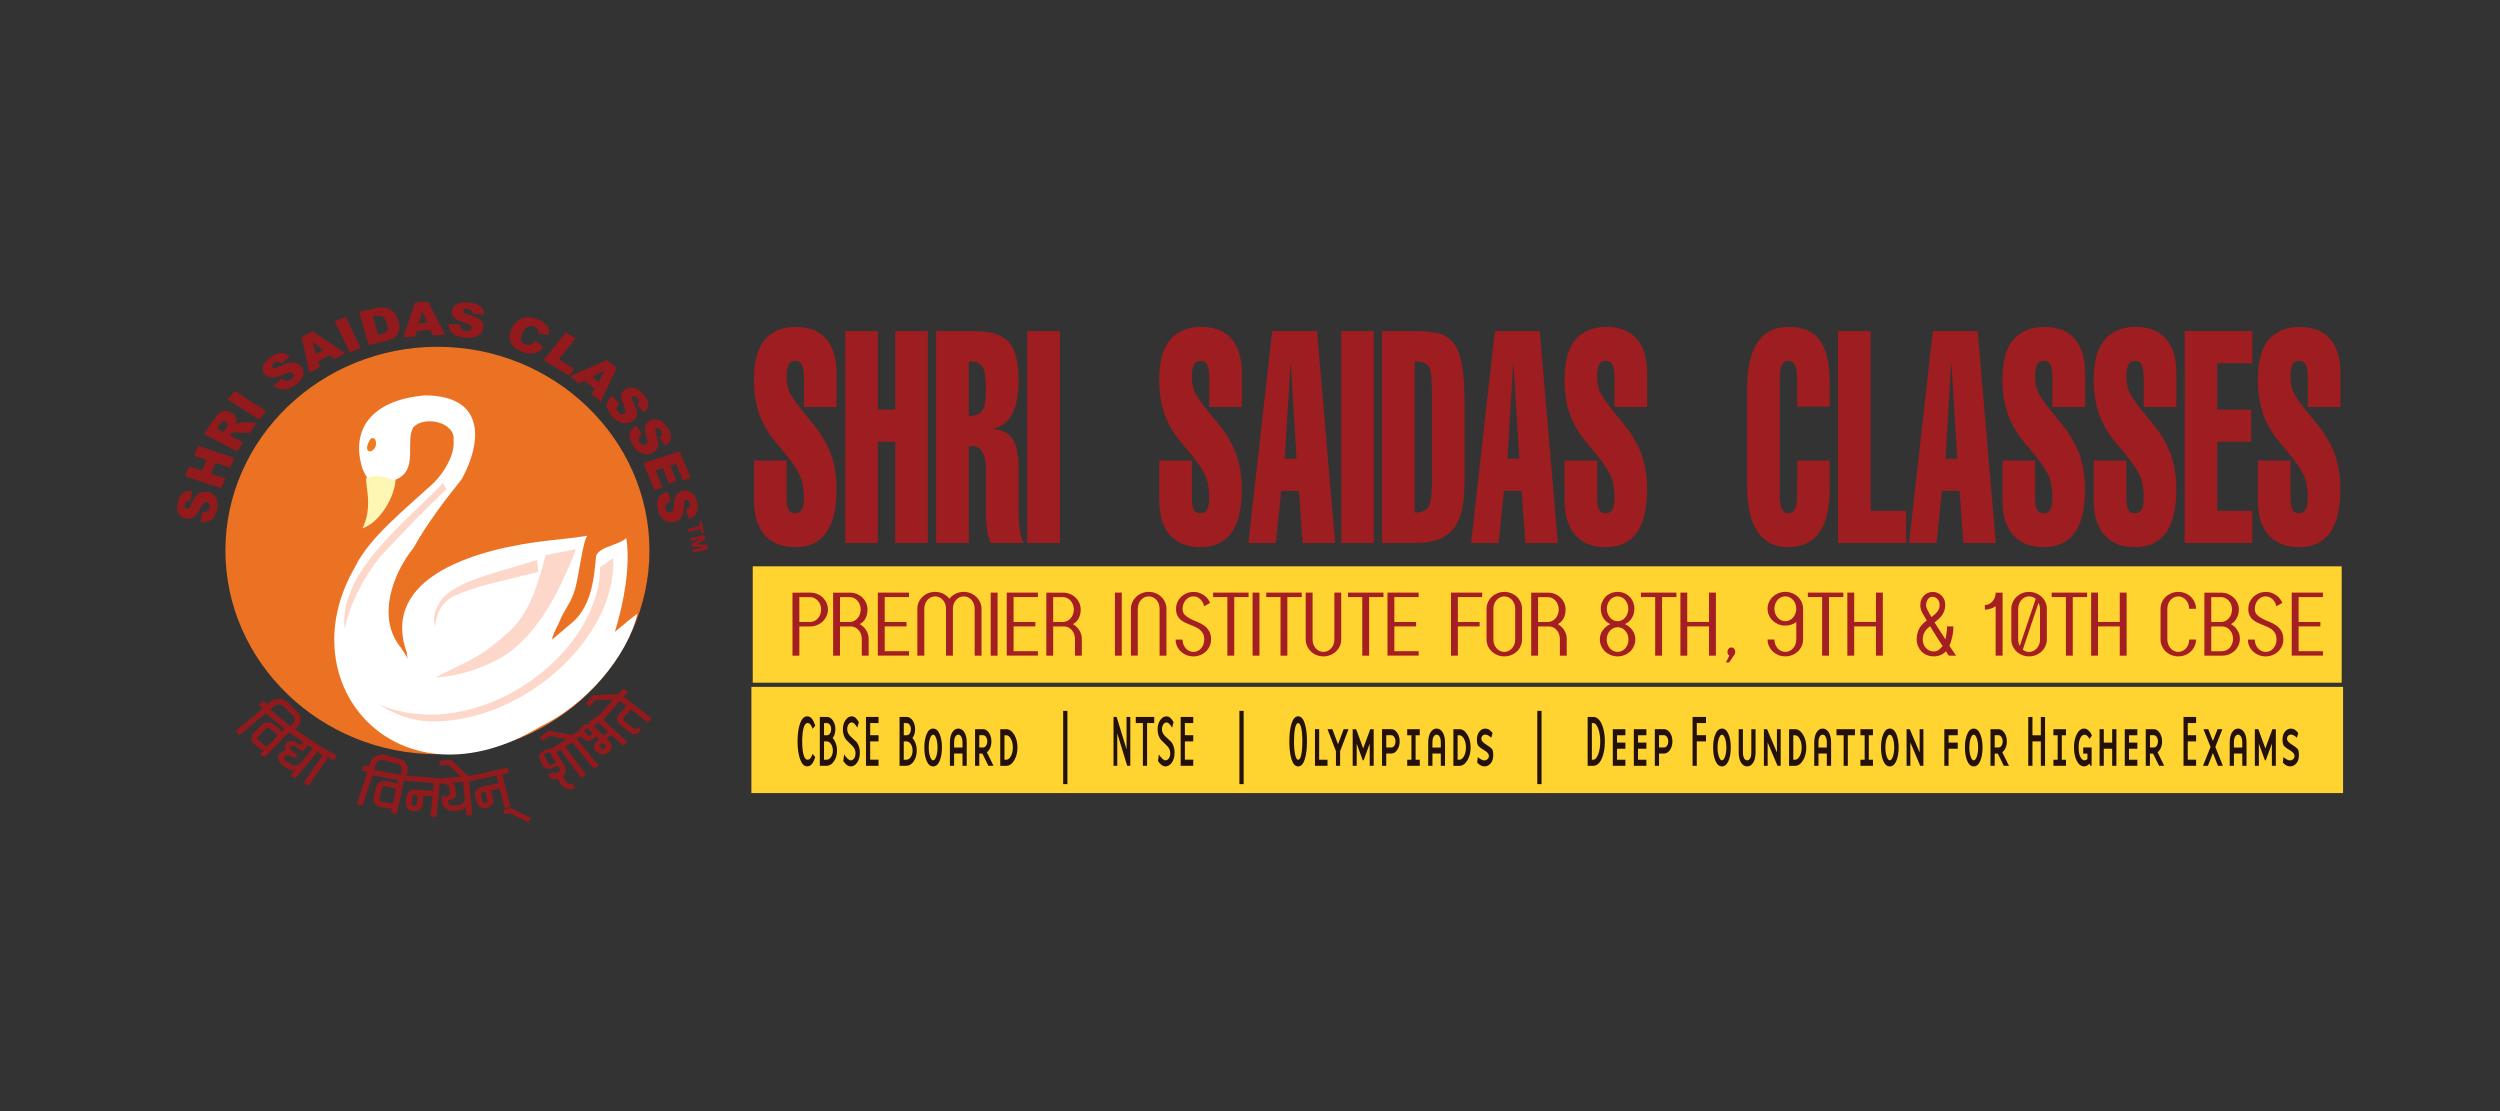 <?xml version="1.0" encoding="utf-8"?>
<!-- Generator: Adobe Illustrator 15.0.0, SVG Export Plug-In . SVG Version: 6.00 Build 0)  -->
<!DOCTYPE svg PUBLIC "-//W3C//DTD SVG 1.1//EN" "http://www.w3.org/Graphics/SVG/1.1/DTD/svg11.dtd">
<svg version="1.1" id="Layer_1" xmlns="http://www.w3.org/2000/svg" xmlns:xlink="http://www.w3.org/1999/xlink" x="0px" y="0px"
	 width="180px" height="80px" viewBox="34.75 -9.75 180 80" enable-background="new 34.75 -9.75 180 80" xml:space="preserve">
<rect x="34.75" y="-9.75" width="180" height="80" fill="#333333" stroke="none"/>
<path id="path2" fill="#FFD431" d="M88.851,39.705h114.599v7.646H88.851V39.705z"/>
<path id="path4" fill="#24110B" d="M92.87,41.825c0.137,0,0.252,0.063,0.343,0.178c0.09,0.12,0.17,0.284,0.237,0.493l-0.192,0.232
	c-0.042-0.122-0.09-0.225-0.147-0.301c-0.056-0.077-0.127-0.118-0.212-0.118c-0.131,0-0.229,0.124-0.293,0.366
	c-0.065,0.241-0.098,0.561-0.098,0.955c0,0.396,0.032,0.716,0.096,0.957s0.161,0.36,0.295,0.36c0.081,0,0.152-0.039,0.21-0.118
	s0.107-0.18,0.148-0.303l0.192,0.237c-0.065,0.206-0.144,0.367-0.235,0.488c-0.092,0.115-0.207,0.176-0.345,0.176
	c-0.22,0-0.391-0.171-0.513-0.515c-0.122-0.339-0.183-0.768-0.183-1.285c0-0.52,0.061-0.954,0.182-1.292
	C92.476,41.997,92.648,41.825,92.87,41.825L92.87,41.825z M94.897,42.75c0,0.13-0.017,0.25-0.049,0.356
	c-0.033,0.107-0.082,0.201-0.147,0.286c0.097,0.1,0.174,0.229,0.23,0.39c0.057,0.16,0.085,0.329,0.085,0.508
	c0,0.304-0.074,0.562-0.222,0.776c-0.148,0.214-0.325,0.322-0.533,0.322h-0.485v-3.52h0.515c0.167,0,0.309,0.086,0.428,0.258
	C94.836,42.301,94.897,42.509,94.897,42.75L94.897,42.75z M94.291,43.187c0.084,0,0.156-0.04,0.214-0.125
	c0.057-0.084,0.087-0.187,0.087-0.31c0-0.125-0.03-0.228-0.087-0.313c-0.058-0.082-0.129-0.127-0.214-0.127H94.08v0.876h0.211
	V43.187z M94.08,44.95h0.181c0.126,0,0.232-0.063,0.321-0.193c0.088-0.126,0.132-0.282,0.132-0.467c0-0.186-0.043-0.342-0.13-0.471
	c-0.087-0.125-0.195-0.188-0.323-0.188H94.08V44.95z M96.008,45.431c-0.096,0-0.189-0.034-0.278-0.097
	c-0.089-0.064-0.176-0.163-0.262-0.287l0.058-0.476c0.09,0.132,0.175,0.232,0.255,0.311c0.081,0.075,0.158,0.112,0.23,0.112
	c0.083,0,0.159-0.046,0.23-0.132c0.071-0.088,0.106-0.22,0.106-0.394c0-0.193-0.075-0.365-0.228-0.516
	c-0.152-0.148-0.301-0.293-0.446-0.438c-0.157-0.2-0.236-0.452-0.236-0.753c0-0.263,0.063-0.483,0.188-0.664
	c0.126-0.178,0.273-0.271,0.442-0.271c0.104,0,0.194,0.032,0.27,0.094c0.076,0.063,0.159,0.17,0.249,0.32l-0.105,0.404
	c-0.071-0.119-0.139-0.21-0.203-0.278c-0.065-0.067-0.133-0.1-0.203-0.1c-0.092,0-0.169,0.048-0.232,0.147
	c-0.063,0.099-0.095,0.212-0.095,0.343c0,0.186,0.076,0.353,0.227,0.497c0.151,0.145,0.3,0.282,0.448,0.421
	c0.157,0.202,0.236,0.454,0.236,0.759c0,0.301-0.065,0.542-0.196,0.726C96.335,45.339,96.183,45.431,96.008,45.431L96.008,45.431z
	 M97.1,41.869h0.906v0.442h-0.602v0.875h0.602v0.445h-0.602v1.316h0.602v0.44H97.1V41.869z M100.638,42.75
	c0,0.13-0.017,0.25-0.049,0.356c-0.033,0.107-0.083,0.201-0.147,0.286c0.097,0.1,0.173,0.229,0.23,0.39s0.085,0.329,0.085,0.508
	c0,0.304-0.073,0.562-0.22,0.776c-0.147,0.214-0.326,0.322-0.534,0.322h-0.485v-3.52h0.515c0.167,0,0.309,0.086,0.427,0.258
	C100.578,42.301,100.638,42.509,100.638,42.75L100.638,42.75z M100.033,43.187c0.084,0,0.155-0.04,0.213-0.125
	c0.058-0.084,0.087-0.187,0.087-0.31c0-0.125-0.029-0.228-0.087-0.313c-0.058-0.082-0.129-0.127-0.213-0.127h-0.211v0.876h0.211
	V43.187z M99.822,44.95h0.181c0.126,0,0.233-0.063,0.321-0.193c0.088-0.126,0.132-0.282,0.132-0.467
	c0-0.186-0.043-0.342-0.131-0.471c-0.086-0.125-0.194-0.188-0.323-0.188h-0.181V44.95z M101.936,42.707
	c0.198,0,0.353,0.129,0.466,0.389c0.111,0.255,0.168,0.579,0.168,0.974c0,0.39-0.057,0.717-0.168,0.973
	c-0.112,0.26-0.268,0.389-0.466,0.389c-0.196,0-0.351-0.129-0.465-0.389c-0.114-0.256-0.169-0.583-0.169-0.973
	c0-0.391,0.056-0.714,0.168-0.973C101.582,42.837,101.737,42.707,101.936,42.707z M101.936,44.993c0.083,0,0.158-0.091,0.22-0.271
	c0.063-0.181,0.094-0.398,0.094-0.653c0-0.254-0.03-0.471-0.091-0.651s-0.137-0.271-0.223-0.271c-0.085,0-0.159,0.09-0.222,0.269
	c-0.063,0.178-0.094,0.398-0.094,0.653c0,0.249,0.031,0.468,0.094,0.649C101.777,44.9,101.851,44.993,101.936,44.993L101.936,44.993
	z M104.048,43.717c0-0.185-0.028-0.326-0.085-0.423c-0.057-0.099-0.128-0.147-0.215-0.147c-0.089,0-0.162,0.046-0.218,0.146
	c-0.055,0.097-0.083,0.238-0.083,0.426v0.352h0.603L104.048,43.717L104.048,43.717z M103.447,45.389h-0.304v-1.672
	c0-0.314,0.057-0.562,0.17-0.74c0.114-0.18,0.258-0.271,0.436-0.271c0.174,0,0.318,0.091,0.433,0.267
	c0.115,0.177,0.172,0.426,0.172,0.744v1.672h-0.305v-0.882h-0.603L103.447,45.389L103.447,45.389z M106.285,45.389h-0.369
	l-0.436-0.882h-0.221v0.882h-0.305V42.75h0.576c0.165,0,0.305,0.086,0.424,0.259c0.119,0.174,0.178,0.381,0.178,0.623
	c0,0.169-0.028,0.319-0.087,0.458c-0.058,0.136-0.138,0.245-0.239,0.324L106.285,45.389z M105.832,43.632
	c0-0.122-0.029-0.225-0.087-0.313c-0.058-0.089-0.13-0.133-0.214-0.133h-0.271v0.882h0.271c0.084,0,0.157-0.041,0.214-0.125
	C105.803,43.858,105.832,43.757,105.832,43.632L105.832,43.632z M106.768,42.75h0.424c0.225,0,0.416,0.129,0.576,0.385
	c0.16,0.258,0.239,0.568,0.239,0.935c0,0.362-0.079,0.672-0.237,0.931c-0.16,0.258-0.352,0.39-0.578,0.39h-0.424V42.75
	L106.768,42.75z M107.072,44.95h0.119c0.133,0,0.246-0.087,0.342-0.258c0.094-0.172,0.141-0.38,0.141-0.623
	s-0.047-0.449-0.141-0.622c-0.096-0.174-0.209-0.26-0.342-0.26h-0.119V44.95z M111.299,46.706v-5.275h0.305v5.275H111.299z
	 M115.861,41.869h0.271v3.52h-0.224l-0.714-2.334v2.334h-0.271v-3.52h0.225l0.715,2.336L115.861,41.869L115.861,41.869z
	 M116.525,42.312v-0.442h1.33v0.442h-0.515v3.077h-0.302V42.31h-0.514V42.312z M118.667,45.431c-0.097,0-0.189-0.034-0.279-0.097
	c-0.089-0.064-0.176-0.163-0.261-0.287l0.058-0.476c0.09,0.132,0.175,0.232,0.256,0.311c0.081,0.075,0.157,0.112,0.23,0.112
	c0.081,0,0.159-0.046,0.229-0.132c0.071-0.088,0.107-0.22,0.107-0.394c0-0.193-0.076-0.365-0.229-0.516
	c-0.152-0.148-0.302-0.293-0.447-0.438c-0.156-0.2-0.234-0.452-0.234-0.753c0-0.263,0.063-0.483,0.188-0.664
	c0.127-0.178,0.274-0.271,0.443-0.271c0.104,0,0.193,0.032,0.27,0.094c0.076,0.063,0.158,0.17,0.248,0.32l-0.105,0.404
	c-0.07-0.119-0.137-0.21-0.201-0.278c-0.066-0.067-0.135-0.1-0.203-0.1c-0.093,0-0.17,0.049-0.232,0.148
	c-0.063,0.097-0.095,0.21-0.095,0.341c0,0.186,0.075,0.353,0.227,0.497s0.3,0.283,0.447,0.42c0.157,0.201,0.235,0.454,0.235,0.761
	c0,0.299-0.064,0.541-0.195,0.723C118.993,45.339,118.842,45.431,118.667,45.431L118.667,45.431z M119.758,41.869h0.906v0.442
	h-0.602v0.875h0.602v0.445h-0.602v1.316h0.602v0.44h-0.906V41.869z M123.988,46.706v-5.275h0.305v5.275H123.988z M128.218,44.95
	c0.097,0,0.173-0.122,0.224-0.371c0.052-0.242,0.078-0.56,0.078-0.947c0-0.389-0.026-0.707-0.078-0.951
	c-0.051-0.246-0.126-0.369-0.224-0.369c-0.097,0-0.171,0.123-0.222,0.366c-0.053,0.244-0.078,0.563-0.078,0.954
	c0,0.383,0.026,0.698,0.08,0.946C128.05,44.827,128.123,44.95,128.218,44.95L128.218,44.95z M128.218,41.825
	c0.208,0,0.365,0.172,0.474,0.509c0.107,0.337,0.161,0.77,0.161,1.298c0,0.525-0.054,0.955-0.16,1.291
	c-0.106,0.338-0.265,0.508-0.476,0.508c-0.209,0-0.368-0.168-0.475-0.506c-0.107-0.334-0.16-0.767-0.16-1.293
	c0-0.525,0.055-0.956,0.16-1.295C127.85,41.997,128.009,41.825,128.218,41.825z M129.729,44.95h0.602v0.438h-0.905v-2.638h0.305
	L129.729,44.95L129.729,44.95z M130.331,42.75h0.349l0.406,1.083l0.408-1.083h0.349l-0.604,1.583v1.056h-0.302v-1.056L130.331,42.75
	z M133.369,45.389v-1.595l-0.438,1.198h-0.063l-0.435-1.198v1.595h-0.29V42.75h0.25l0.508,1.388l0.508-1.388h0.246v2.639H133.369z
	 M135.526,43.632c0,0.235-0.06,0.444-0.179,0.616c-0.118,0.173-0.26,0.258-0.424,0.258h-0.363v0.881h-0.304v-2.638h0.667
	c0.164,0,0.306,0.086,0.424,0.256C135.467,43.182,135.526,43.39,135.526,43.632L135.526,43.632z M135.225,43.632
	c0-0.122-0.029-0.225-0.086-0.313c-0.058-0.089-0.13-0.133-0.215-0.133h-0.362v0.882h0.362c0.085,0,0.157-0.041,0.215-0.125
	C135.196,43.858,135.225,43.757,135.225,43.632L135.225,43.632z M136.373,43.187h-0.304V42.75h0.905v0.437h-0.3v1.762h0.3v0.44
	h-0.905v-0.44h0.304V43.187z M138.488,43.717c0-0.185-0.028-0.326-0.085-0.423c-0.059-0.099-0.13-0.147-0.216-0.147
	c-0.09,0-0.161,0.046-0.218,0.146c-0.055,0.097-0.084,0.238-0.084,0.426v0.352h0.603V43.717z M137.886,45.389h-0.305v-1.672
	c0-0.314,0.057-0.562,0.17-0.74c0.114-0.18,0.259-0.271,0.435-0.271c0.175,0,0.319,0.091,0.434,0.267
	c0.114,0.177,0.172,0.426,0.172,0.744v1.672h-0.305v-0.882h-0.602L137.886,45.389L137.886,45.389z M139.395,42.75h0.424
	c0.226,0,0.417,0.129,0.576,0.385c0.16,0.258,0.24,0.568,0.24,0.935c0,0.362-0.08,0.672-0.238,0.931
	c-0.158,0.258-0.352,0.39-0.579,0.39h-0.424L139.395,42.75L139.395,42.75z M139.698,44.95h0.119c0.133,0,0.247-0.087,0.341-0.258
	c0.094-0.172,0.141-0.38,0.141-0.623s-0.047-0.449-0.141-0.622c-0.094-0.174-0.208-0.26-0.341-0.26h-0.119V44.95z M141.626,45.431
	c-0.179,0-0.351-0.092-0.515-0.273l0.036-0.396c0.104,0.08,0.191,0.141,0.264,0.179c0.073,0.037,0.147,0.059,0.223,0.059
	c0.077,0,0.148-0.029,0.214-0.089c0.067-0.058,0.102-0.138,0.102-0.239c0-0.134-0.102-0.261-0.305-0.383
	c-0.201-0.121-0.344-0.222-0.43-0.305c-0.086-0.079-0.129-0.246-0.129-0.501c0-0.226,0.058-0.409,0.176-0.556
	c0.116-0.144,0.259-0.218,0.425-0.218c0.102,0,0.191,0.021,0.265,0.066c0.074,0.045,0.164,0.13,0.265,0.251l-0.097,0.343
	c-0.073-0.071-0.145-0.127-0.214-0.166c-0.07-0.041-0.141-0.063-0.211-0.063c-0.09,0-0.159,0.029-0.211,0.09
	c-0.053,0.057-0.079,0.127-0.079,0.212c0,0.126,0.104,0.258,0.314,0.392c0.208,0.133,0.352,0.235,0.429,0.31
	c0.079,0.073,0.116,0.229,0.116,0.466c0,0.258-0.063,0.461-0.187,0.605C141.952,45.357,141.803,45.431,141.626,45.431
	L141.626,45.431z M145.436,46.706v-5.275h0.306v5.275H145.436z M149.365,44.95h0.091c0.139,0,0.261-0.127,0.36-0.381
	c0.101-0.257,0.151-0.569,0.151-0.938c0-0.364-0.053-0.679-0.151-0.934c-0.1-0.259-0.22-0.387-0.36-0.387h-0.091V44.95z
	 M149.06,41.869h0.396c0.253,0,0.457,0.167,0.612,0.501c0.154,0.337,0.233,0.757,0.233,1.261c0,0.503-0.077,0.92-0.231,1.255
	c-0.153,0.334-0.357,0.501-0.614,0.501h-0.396V41.869z M150.872,42.75h0.907v0.437h-0.603v0.53h0.603v0.441h-0.603v0.792h0.603
	v0.438h-0.907V42.75z M152.385,42.75h0.905v0.437h-0.602v0.53h0.602v0.441h-0.602v0.792h0.602v0.438h-0.905V42.75L152.385,42.75z
	 M155.164,43.632c0,0.235-0.059,0.444-0.178,0.616c-0.117,0.173-0.26,0.258-0.423,0.258h-0.362v0.881h-0.305v-2.638h0.667
	c0.163,0,0.306,0.086,0.423,0.256C155.105,43.182,155.164,43.39,155.164,43.632L155.164,43.632z M154.864,43.632
	c0-0.122-0.03-0.225-0.088-0.313c-0.058-0.089-0.128-0.133-0.213-0.133h-0.362v0.882h0.362c0.085,0,0.155-0.041,0.213-0.125
	C154.835,43.858,154.864,43.757,154.864,43.632L154.864,43.632z M156.615,41.869h0.967v0.442h-0.663v0.875h0.663v0.445h-0.663v1.757
	h-0.304V41.869z M158.731,42.707c0.197,0,0.352,0.129,0.466,0.389c0.112,0.255,0.169,0.579,0.169,0.974
	c0,0.39-0.057,0.717-0.169,0.973c-0.114,0.26-0.267,0.389-0.466,0.389c-0.196,0-0.351-0.129-0.466-0.389
	c-0.113-0.256-0.17-0.583-0.17-0.973c0-0.391,0.056-0.714,0.17-0.973C158.379,42.837,158.533,42.707,158.731,42.707L158.731,42.707z
	 M158.731,44.993c0.085,0,0.157-0.091,0.222-0.271c0.063-0.181,0.094-0.398,0.094-0.653c0-0.254-0.031-0.471-0.093-0.651
	s-0.137-0.271-0.223-0.271c-0.085,0-0.159,0.09-0.222,0.269c-0.063,0.178-0.095,0.398-0.095,0.653c0,0.249,0.032,0.468,0.095,0.649
	C158.572,44.9,158.647,44.993,158.731,44.993L158.731,44.993z M160.242,42.75v1.671c0,0.187,0.03,0.325,0.085,0.425
	c0.057,0.096,0.13,0.147,0.216,0.147c0.09,0,0.163-0.05,0.218-0.146c0.057-0.097,0.084-0.236,0.084-0.426V42.75h0.305v1.671
	c0,0.315-0.058,0.56-0.171,0.741c-0.113,0.178-0.258,0.269-0.436,0.269c-0.174,0-0.318-0.087-0.434-0.265
	c-0.115-0.179-0.172-0.427-0.172-0.744v-1.671L160.242,42.75L160.242,42.75z M162.689,42.75h0.271v2.639h-0.227l-0.712-1.685v1.685
	h-0.271V42.75h0.229l0.71,1.683L162.689,42.75L162.689,42.75z M163.564,42.75h0.424c0.225,0,0.416,0.129,0.575,0.385
	c0.161,0.258,0.239,0.568,0.239,0.935c0,0.362-0.078,0.672-0.237,0.931c-0.157,0.258-0.351,0.39-0.578,0.39h-0.425v-2.64H163.564z
	 M163.868,44.95h0.12c0.133,0,0.247-0.087,0.34-0.258c0.095-0.172,0.143-0.38,0.143-0.623s-0.049-0.449-0.143-0.622
	c-0.094-0.174-0.207-0.26-0.34-0.26h-0.12V44.95z M166.281,43.717c0-0.185-0.028-0.326-0.085-0.423
	c-0.057-0.099-0.129-0.147-0.215-0.147c-0.09,0-0.162,0.046-0.217,0.146c-0.057,0.097-0.085,0.238-0.085,0.426v0.352h0.602V43.717
	L166.281,43.717z M165.68,45.389h-0.305v-1.672c0-0.314,0.057-0.562,0.171-0.74c0.113-0.18,0.259-0.271,0.436-0.271
	c0.175,0,0.319,0.091,0.434,0.267c0.115,0.177,0.173,0.426,0.173,0.744v1.672h-0.307v-0.882h-0.601L165.68,45.389L165.68,45.389z
	 M166.978,43.187V42.75h1.331v0.437h-0.516v2.202h-0.301v-2.202H166.978z M169.003,43.187h-0.304V42.75h0.905v0.437h-0.3v1.762h0.3
	v0.44h-0.903v-0.44h0.304v-1.762H169.003z M170.815,42.707c0.199,0,0.353,0.129,0.468,0.389c0.11,0.255,0.168,0.579,0.168,0.974
	c0,0.39-0.056,0.717-0.168,0.973c-0.114,0.26-0.269,0.389-0.468,0.389c-0.194,0-0.351-0.129-0.464-0.389
	c-0.113-0.256-0.17-0.583-0.17-0.973c0-0.391,0.056-0.714,0.169-0.973C170.464,42.837,170.618,42.707,170.815,42.707L170.815,42.707
	z M170.815,44.993c0.085,0,0.159-0.091,0.222-0.271c0.063-0.181,0.095-0.398,0.095-0.653c0-0.254-0.031-0.471-0.093-0.651
	c-0.063-0.181-0.136-0.271-0.225-0.271c-0.083,0-0.156,0.09-0.22,0.269c-0.063,0.178-0.096,0.398-0.096,0.653
	c0,0.249,0.033,0.468,0.096,0.649C170.658,44.9,170.731,44.993,170.815,44.993L170.815,44.993z M172.963,42.75h0.271v2.639h-0.228
	l-0.71-1.685v1.685h-0.272V42.75h0.229l0.711,1.683V42.75z M174.741,42.75h0.968v0.437h-0.662v0.53h0.662v0.441h-0.662v1.23h-0.306
	V42.75L174.741,42.75z M176.858,42.707c0.198,0,0.354,0.129,0.467,0.389c0.112,0.255,0.169,0.579,0.169,0.974
	c0,0.39-0.057,0.717-0.169,0.973c-0.113,0.26-0.268,0.389-0.467,0.389c-0.194,0-0.35-0.129-0.463-0.389
	c-0.114-0.256-0.171-0.583-0.171-0.973c0-0.391,0.056-0.714,0.169-0.973C176.505,42.837,176.661,42.707,176.858,42.707
	L176.858,42.707z M176.858,44.993c0.084,0,0.159-0.091,0.223-0.271c0.063-0.181,0.094-0.398,0.094-0.653
	c0-0.254-0.031-0.471-0.094-0.651c-0.062-0.181-0.134-0.271-0.223-0.271c-0.084,0-0.158,0.09-0.221,0.269
	c-0.063,0.178-0.094,0.398-0.094,0.653c0,0.249,0.03,0.468,0.094,0.649C176.7,44.9,176.774,44.993,176.858,44.993L176.858,44.993z
	 M179.396,45.389h-0.369l-0.436-0.882h-0.222v0.882h-0.304V42.75h0.576c0.164,0,0.305,0.086,0.425,0.259
	c0.118,0.174,0.176,0.381,0.176,0.623c0,0.169-0.028,0.319-0.087,0.458c-0.058,0.136-0.138,0.245-0.239,0.324L179.396,45.389z
	 M178.942,43.632c0-0.122-0.029-0.225-0.086-0.313c-0.059-0.089-0.13-0.133-0.213-0.133h-0.273v0.882h0.273
	c0.083,0,0.154-0.041,0.213-0.125C178.913,43.858,178.942,43.757,178.942,43.632L178.942,43.632z M181.69,43.187v-1.314h0.305v3.517
	h-0.305v-1.757h-0.603v1.757h-0.303v-3.517h0.303v1.314H181.69z M182.9,43.187h-0.305V42.75h0.906v0.437H183.2v1.762h0.302v0.44
	h-0.906v-0.44h0.305V43.187z M185.047,44.507h-0.305v-0.438h0.605v1.32h-0.091l-0.063-0.164c-0.115,0.138-0.243,0.205-0.38,0.205
	c-0.219,0-0.396-0.129-0.531-0.392c-0.137-0.26-0.205-0.582-0.205-0.97c0-0.381,0.068-0.701,0.206-0.966
	c0.14-0.263,0.315-0.396,0.53-0.396c0.106,0,0.21,0.048,0.313,0.139c0.101,0.091,0.183,0.21,0.244,0.364l-0.175,0.248
	c-0.06-0.11-0.117-0.188-0.176-0.237c-0.061-0.048-0.122-0.071-0.187-0.071c-0.119,0-0.219,0.082-0.3,0.25
	c-0.082,0.166-0.121,0.391-0.121,0.672c0,0.278,0.039,0.499,0.121,0.668c0.081,0.169,0.181,0.255,0.3,0.255
	c0.074,0,0.146-0.033,0.213-0.1V44.507L185.047,44.507z M186.827,43.717V42.75h0.304v2.639h-0.304v-1.23h-0.603v1.23h-0.305v-2.638
	h0.305v0.967L186.827,43.717L186.827,43.717z M187.733,42.75h0.906v0.437h-0.602v0.53h0.602v0.441h-0.602v0.792h0.602v0.438h-0.906
	V42.75z M190.575,45.389h-0.368l-0.438-0.882h-0.222v0.882h-0.303V42.75h0.577c0.162,0,0.305,0.086,0.423,0.259
	c0.117,0.174,0.177,0.381,0.177,0.623c0,0.169-0.029,0.319-0.086,0.458c-0.06,0.136-0.139,0.245-0.241,0.324L190.575,45.389z
	 M190.122,43.632c0-0.122-0.03-0.225-0.086-0.313c-0.06-0.089-0.13-0.133-0.215-0.133h-0.272v0.882h0.272
	c0.085,0,0.155-0.041,0.215-0.125C190.092,43.858,190.122,43.757,190.122,43.632L190.122,43.632z M191.964,41.869h0.906v0.442
	h-0.602v0.875h0.602v0.445h-0.602v1.316h0.602v0.44h-0.906V41.869z M194.445,45.389l-0.365-0.922l-0.362,0.923l-0.353-0.001
	l0.545-1.359l-0.513-1.278h0.349l0.334,0.85l0.334-0.85h0.348l-0.507,1.278l0.54,1.359H194.445z M196.192,43.717
	c0-0.185-0.028-0.326-0.085-0.423c-0.057-0.099-0.129-0.147-0.216-0.147c-0.088,0-0.161,0.046-0.218,0.146
	c-0.055,0.097-0.081,0.238-0.081,0.426v0.352h0.6V43.717L196.192,43.717z M195.594,45.389h-0.306v-1.672
	c0-0.314,0.057-0.562,0.169-0.74c0.114-0.18,0.259-0.271,0.435-0.271s0.319,0.091,0.435,0.267c0.114,0.177,0.173,0.426,0.173,0.744
	v1.672h-0.306v-0.882h-0.6V45.389z M198.325,45.389v-1.595l-0.438,1.198h-0.063l-0.436-1.198v1.595h-0.29V42.75h0.251l0.507,1.388
	l0.508-1.388h0.246v2.639H198.325z M199.633,45.431c-0.178,0-0.352-0.092-0.515-0.273l0.035-0.396
	c0.105,0.08,0.193,0.141,0.267,0.179c0.071,0.037,0.145,0.059,0.221,0.059s0.148-0.029,0.216-0.089
	c0.065-0.058,0.099-0.138,0.099-0.239c0-0.134-0.101-0.261-0.303-0.383c-0.202-0.121-0.347-0.222-0.432-0.305
	c-0.088-0.079-0.13-0.246-0.13-0.501c0-0.226,0.06-0.409,0.176-0.556c0.118-0.144,0.259-0.218,0.426-0.218
	c0.103,0,0.19,0.021,0.266,0.066c0.075,0.045,0.163,0.13,0.265,0.251l-0.096,0.343c-0.074-0.071-0.145-0.127-0.215-0.166
	c-0.069-0.041-0.14-0.063-0.212-0.063c-0.089,0-0.158,0.029-0.211,0.09c-0.052,0.057-0.078,0.127-0.078,0.212
	c0,0.126,0.104,0.258,0.314,0.392c0.207,0.133,0.352,0.235,0.429,0.31c0.078,0.073,0.117,0.229,0.117,0.466
	c0,0.258-0.063,0.461-0.187,0.605C199.959,45.357,199.81,45.431,199.633,45.431L199.633,45.431z"/>
<path id="path6" fill="#9D1D20" d="M94.984,19.551v-2.4c0-0.614-0.075-1.141-0.226-1.575c-0.151-0.435-0.361-0.785-0.63-1.05
	c-0.27-0.265-0.579-0.454-0.928-0.566c-0.351-0.117-0.732-0.174-1.148-0.174c-0.954,0-1.694,0.304-2.224,0.912
	c-0.529,0.607-0.793,1.575-0.793,2.903c0,0.63,0.057,1.196,0.17,1.704s0.266,0.957,0.46,1.351s0.397,0.733,0.609,1.018
	c0.212,0.285,0.479,0.614,0.8,0.986c0.53,0.614,0.92,1.157,1.175,1.629c0.256,0.472,0.383,1.058,0.383,1.756
	c0,0.43-0.053,0.729-0.156,0.901c-0.105,0.172-0.26,0.256-0.468,0.256c-0.227,0-0.387-0.082-0.481-0.246s-0.141-0.469-0.141-0.911
	v-2.636h-2.352v2.83c0,0.627,0.08,1.163,0.241,1.607c0.161,0.442,0.38,0.795,0.659,1.061c0.28,0.264,0.593,0.453,0.942,0.568
	c0.35,0.114,0.723,0.171,1.119,0.171c0.992,0,1.738-0.343,2.237-1.028c0.501-0.686,0.751-1.743,0.751-3.172
	c0-0.643-0.063-1.229-0.191-1.756c-0.127-0.529-0.295-0.998-0.502-1.406c-0.208-0.406-0.425-0.764-0.652-1.072
	c-0.227-0.306-0.51-0.659-0.849-1.059c-0.49-0.587-0.847-1.068-1.069-1.447c-0.222-0.379-0.332-0.812-0.332-1.297
	c0-0.4,0.044-0.697,0.134-0.89c0.089-0.192,0.252-0.289,0.488-0.289c0.227,0,0.387,0.097,0.482,0.289
	c0.094,0.192,0.142,0.489,0.142,0.89v2.143H94.984z M97.958,29.344v-7.286h1.248v7.286h2.351V14.086h-2.351v5.657h-1.248v-5.657
	h-2.351v15.258H97.958z M104.504,29.344V22.38h0.382c0.227,0,0.426,0.142,0.594,0.427c0.17,0.287,0.255,0.68,0.255,1.18v3.236
	c0,0.371,0.026,0.746,0.078,1.125c0.053,0.379,0.14,0.711,0.263,0.996h2.366c-0.123-0.285-0.213-0.617-0.27-0.996
	s-0.086-0.754-0.086-1.125v-3.194c0-1.042-0.148-1.774-0.445-2.195c-0.298-0.421-0.748-0.646-1.354-0.675v-0.043
	c0.624-0.157,1.079-0.527,1.367-1.114c0.289-0.586,0.432-1.372,0.432-2.357c0-0.786-0.078-1.418-0.232-1.896
	c-0.156-0.479-0.385-0.836-0.688-1.072c-0.302-0.236-0.66-0.393-1.076-0.472c-0.416-0.078-0.94-0.118-1.573-0.118h-2.366v15.26
	h2.352V29.344z M104.504,16.272c0.52,0,0.854,0.139,1.005,0.418c0.15,0.277,0.227,0.789,0.227,1.53c0,0.758-0.077,1.275-0.234,1.555
	c-0.156,0.279-0.488,0.42-0.999,0.42L104.504,16.272L104.504,16.272z M111.063,29.344V14.086h-2.352v15.258H111.063z
	 M124.165,19.551v-2.4c0-0.614-0.077-1.141-0.228-1.575s-0.361-0.785-0.629-1.05c-0.27-0.265-0.578-0.454-0.928-0.566
	c-0.351-0.117-0.732-0.174-1.148-0.174c-0.953,0-1.695,0.304-2.223,0.912c-0.529,0.607-0.795,1.575-0.795,2.903
	c0,0.63,0.058,1.196,0.172,1.704c0.111,0.508,0.266,0.957,0.459,1.351s0.397,0.733,0.609,1.018c0.212,0.285,0.479,0.614,0.8,0.986
	c0.529,0.614,0.921,1.157,1.177,1.629c0.255,0.472,0.382,1.058,0.382,1.756c0,0.43-0.052,0.729-0.155,0.901
	c-0.105,0.172-0.26,0.256-0.467,0.256c-0.228,0-0.388-0.082-0.483-0.246c-0.093-0.164-0.141-0.469-0.141-0.911v-2.636h-2.353v2.83
	c0,0.627,0.08,1.163,0.241,1.607c0.161,0.442,0.38,0.795,0.659,1.061c0.279,0.264,0.592,0.453,0.941,0.568
	c0.351,0.114,0.723,0.171,1.119,0.171c0.991,0,1.736-0.343,2.238-1.028c0.5-0.686,0.75-1.743,0.75-3.172
	c0-0.643-0.064-1.229-0.19-1.756c-0.128-0.529-0.295-0.998-0.503-1.406c-0.208-0.406-0.425-0.764-0.651-1.072
	c-0.228-0.306-0.511-0.659-0.851-1.059c-0.491-0.587-0.848-1.068-1.068-1.447c-0.223-0.379-0.333-0.811-0.333-1.297
	c0-0.4,0.044-0.696,0.134-0.889c0.091-0.193,0.253-0.289,0.489-0.289c0.226,0,0.386,0.096,0.481,0.289
	c0.094,0.192,0.142,0.488,0.142,0.889v2.143H124.165L124.165,19.551z M127.253,23.279l0.411-6.793h0.028l0.411,6.793H127.253
	L127.253,23.279z M126.347,14.086l-1.714,15.258h1.982l0.383-3.75h1.274l0.269,3.75h2.338l-1.303-15.258H126.347z M133.669,29.344
	V14.086h-2.351v15.258H133.669z M134.252,29.344h2.421c0.727,0,1.322-0.104,1.784-0.311c0.463-0.207,0.821-0.504,1.077-0.889
	c0.255-0.387,0.431-0.857,0.523-1.414c0.095-0.557,0.144-1.222,0.144-1.992v-5.443c0-1.143-0.063-2.059-0.187-2.744
	c-0.122-0.686-0.317-1.207-0.586-1.563c-0.27-0.357-0.619-0.597-1.049-0.718c-0.431-0.121-0.999-0.182-1.707-0.182h-2.421V29.344z
	 M136.603,16.272c0.312,0,0.548,0.035,0.708,0.108c0.161,0.07,0.281,0.19,0.362,0.363c0.081,0.172,0.129,0.403,0.147,0.696
	c0.02,0.293,0.029,0.731,0.029,1.318v6.278c0,0.799-0.072,1.354-0.221,1.662c-0.146,0.307-0.487,0.46-1.025,0.46L136.603,16.272
	L136.603,16.272z M143.289,23.279l0.411-6.793h0.027l0.411,6.793H143.289z M142.381,14.086l-1.713,15.258h1.981l0.384-3.75h1.274
	l0.27,3.75h2.338l-1.303-15.258H142.381z M153.346,19.551v-2.4c0-0.614-0.075-1.141-0.228-1.575c-0.149-0.435-0.36-0.785-0.631-1.05
	c-0.269-0.265-0.577-0.454-0.927-0.566c-0.35-0.117-0.73-0.174-1.146-0.174c-0.955,0-1.695,0.304-2.225,0.912
	c-0.527,0.607-0.792,1.575-0.792,2.903c0,0.63,0.057,1.196,0.17,1.704s0.266,0.957,0.46,1.351c0.193,0.394,0.396,0.733,0.608,1.018
	c0.213,0.285,0.479,0.614,0.801,0.986c0.528,0.614,0.919,1.157,1.176,1.629c0.255,0.472,0.382,1.058,0.382,1.756
	c0,0.43-0.052,0.729-0.155,0.901s-0.26,0.256-0.468,0.256c-0.227,0-0.388-0.082-0.483-0.246c-0.094-0.164-0.14-0.469-0.14-0.911
	v-2.636h-2.353v2.83c0,0.627,0.081,1.163,0.241,1.607c0.16,0.442,0.38,0.795,0.658,1.061c0.278,0.264,0.593,0.453,0.941,0.568
	c0.35,0.114,0.723,0.171,1.118,0.171c0.991,0,1.738-0.343,2.238-1.028c0.501-0.686,0.751-1.743,0.751-3.172
	c0-0.643-0.063-1.229-0.191-1.756c-0.126-0.529-0.294-0.998-0.502-1.406c-0.208-0.406-0.425-0.764-0.651-1.072
	c-0.227-0.306-0.511-0.659-0.85-1.059c-0.492-0.587-0.848-1.068-1.069-1.447c-0.224-0.379-0.333-0.811-0.333-1.297
	c0-0.4,0.043-0.696,0.134-0.889c0.089-0.193,0.252-0.289,0.488-0.289c0.228,0,0.389,0.096,0.481,0.289
	c0.096,0.192,0.143,0.488,0.143,0.889v2.143H153.346L153.346,19.551z M164.153,23.408l-0.013,2.593c0,0.358-0.048,0.647-0.142,0.869
	c-0.096,0.22-0.26,0.331-0.497,0.331c-0.218,0-0.373-0.111-0.468-0.331c-0.094-0.222-0.142-0.513-0.142-0.869v-8.573
	c0-0.355,0.048-0.646,0.142-0.867c0.095-0.221,0.25-0.331,0.468-0.331c0.236,0,0.4,0.11,0.497,0.331
	c0.094,0.222,0.142,0.512,0.142,0.867v2.102h2.351v-1.674c0-0.799-0.072-1.467-0.22-2.002c-0.146-0.536-0.352-0.953-0.615-1.254
	c-0.266-0.3-0.573-0.511-0.928-0.632s-0.764-0.183-1.225-0.183c-0.417,0-0.799,0.072-1.148,0.215
	c-0.351,0.143-0.661,0.385-0.935,0.729c-0.274,0.342-0.488,0.804-0.645,1.383c-0.156,0.578-0.234,1.287-0.234,2.131v6.943
	c0,0.844,0.078,1.555,0.234,2.133c0.156,0.579,0.37,1.039,0.645,1.382c0.272,0.343,0.584,0.585,0.935,0.729
	c0.35,0.144,0.732,0.214,1.148,0.214c1.991,0,2.988-1.406,2.988-4.221v-2.014H164.153L164.153,23.408z M171.988,29.344v-2.314
	h-2.551V14.086h-2.352v15.258H171.988z M174.821,23.279l0.41-6.793h0.028l0.411,6.793H174.821z M173.916,14.086L172.2,29.344h1.981
	l0.384-3.75h1.274l0.27,3.75h2.337l-1.303-15.258H173.916z M184.877,19.551v-2.4c0-0.614-0.075-1.141-0.228-1.575
	c-0.15-0.435-0.359-0.785-0.63-1.05c-0.27-0.265-0.578-0.454-0.928-0.566c-0.35-0.117-0.732-0.174-1.147-0.174
	c-0.953,0-1.695,0.304-2.224,0.912c-0.528,0.607-0.794,1.575-0.794,2.903c0,0.63,0.057,1.196,0.171,1.704s0.267,0.957,0.46,1.351
	s0.396,0.733,0.607,1.018c0.214,0.285,0.48,0.614,0.802,0.986c0.526,0.614,0.921,1.157,1.174,1.629
	c0.257,0.472,0.384,1.058,0.384,1.756c0,0.43-0.051,0.729-0.155,0.901s-0.26,0.256-0.47,0.256c-0.225,0-0.387-0.082-0.481-0.246
	s-0.14-0.469-0.14-0.911v-2.636h-2.353v2.83c0,0.627,0.081,1.163,0.24,1.607c0.161,0.442,0.381,0.795,0.659,1.061
	c0.28,0.264,0.593,0.453,0.941,0.568c0.35,0.114,0.723,0.171,1.119,0.171c0.992,0,1.737-0.343,2.237-1.028
	c0.502-0.686,0.751-1.743,0.751-3.172c0-0.643-0.063-1.229-0.191-1.756c-0.127-0.529-0.295-0.998-0.502-1.406
	c-0.208-0.406-0.425-0.764-0.651-1.072c-0.228-0.306-0.511-0.659-0.851-1.059c-0.489-0.587-0.847-1.068-1.068-1.447
	s-0.334-0.811-0.334-1.297c0-0.4,0.046-0.696,0.136-0.889c0.09-0.193,0.254-0.289,0.487-0.289c0.229,0,0.388,0.096,0.482,0.289
	c0.094,0.192,0.142,0.488,0.142,0.889v2.143H184.877L184.877,19.551z M191.451,19.551v-2.4c0-0.614-0.075-1.141-0.228-1.575
	c-0.15-0.435-0.361-0.785-0.631-1.05c-0.269-0.265-0.578-0.454-0.928-0.566c-0.351-0.117-0.732-0.174-1.146-0.174
	c-0.954,0-1.695,0.304-2.226,0.912c-0.526,0.607-0.793,1.575-0.793,2.903c0,0.63,0.058,1.196,0.171,1.704s0.266,0.957,0.46,1.351
	s0.396,0.733,0.609,1.018c0.212,0.285,0.479,0.614,0.8,0.986c0.528,0.614,0.922,1.157,1.176,1.629
	c0.255,0.472,0.382,1.058,0.382,1.756c0,0.43-0.051,0.729-0.155,0.901c-0.104,0.172-0.26,0.256-0.47,0.256
	c-0.225,0-0.386-0.082-0.479-0.246s-0.142-0.469-0.142-0.911v-2.636h-2.353v2.83c0,0.627,0.082,1.163,0.241,1.607
	c0.16,0.442,0.38,0.795,0.658,1.061c0.278,0.264,0.593,0.453,0.942,0.568c0.35,0.114,0.724,0.171,1.121,0.171
	c0.989,0,1.736-0.343,2.236-1.028c0.499-0.686,0.751-1.743,0.751-3.172c0-0.643-0.063-1.229-0.19-1.756
	c-0.129-0.529-0.296-0.998-0.504-1.406c-0.207-0.406-0.425-0.764-0.65-1.072c-0.227-0.306-0.511-0.659-0.851-1.059
	c-0.491-0.587-0.847-1.068-1.067-1.447c-0.223-0.379-0.335-0.811-0.335-1.297c0-0.4,0.045-0.696,0.135-0.889
	c0.09-0.193,0.252-0.289,0.488-0.289c0.228,0,0.387,0.096,0.481,0.289c0.096,0.192,0.142,0.488,0.142,0.889v2.143H191.451
	L191.451,19.551z M196.917,29.344v-2.314h-2.521v-4.972h2.436v-2.314h-2.436V16.4h2.521v-2.314h-4.872v15.258H196.917z
	 M203.264,19.551v-2.4c0-0.614-0.074-1.141-0.226-1.575s-0.361-0.785-0.631-1.05c-0.268-0.265-0.578-0.454-0.929-0.566
	c-0.348-0.117-0.729-0.174-1.146-0.174c-0.955,0-1.694,0.304-2.225,0.912c-0.529,0.607-0.794,1.575-0.794,2.903
	c0,0.63,0.057,1.196,0.17,1.704s0.267,0.957,0.461,1.351c0.193,0.394,0.396,0.733,0.609,1.018c0.212,0.285,0.479,0.614,0.801,0.986
	c0.527,0.614,0.92,1.157,1.174,1.629c0.256,0.472,0.382,1.058,0.382,1.756c0,0.43-0.053,0.729-0.155,0.901s-0.261,0.256-0.467,0.256
	c-0.227,0-0.388-0.082-0.482-0.246s-0.141-0.469-0.141-0.911v-2.636h-2.353v2.83c0,0.627,0.081,1.163,0.242,1.607
	c0.16,0.442,0.378,0.795,0.659,1.061c0.277,0.264,0.592,0.453,0.94,0.568c0.351,0.114,0.722,0.171,1.119,0.171
	c0.99,0,1.737-0.343,2.236-1.028c0.5-0.686,0.752-1.743,0.752-3.172c0-0.643-0.063-1.229-0.19-1.756
	c-0.128-0.529-0.295-0.998-0.503-1.406c-0.208-0.406-0.425-0.764-0.65-1.072c-0.228-0.306-0.511-0.659-0.85-1.059
	c-0.491-0.587-0.849-1.068-1.069-1.447c-0.223-0.379-0.334-0.811-0.334-1.297c0-0.4,0.045-0.696,0.135-0.889
	c0.09-0.193,0.252-0.289,0.488-0.289c0.226,0,0.388,0.096,0.481,0.289c0.094,0.192,0.142,0.488,0.142,0.889v2.143H203.264
	L203.264,19.551z"/>
<path id="path8" fill="#FFD431" d="M88.948,31.026H203.35v8.379H88.948V31.026z"/>
<path id="path10" fill="#A51E22" d="M93.084,32.919c0.179,0,0.348,0.031,0.502,0.096c0.154,0.063,0.29,0.149,0.404,0.261
	c0.115,0.112,0.206,0.241,0.272,0.389c0.067,0.146,0.101,0.303,0.101,0.468c0,0.167-0.034,0.323-0.101,0.469
	c-0.067,0.147-0.158,0.275-0.272,0.389c-0.115,0.11-0.251,0.199-0.404,0.264c-0.155,0.066-0.323,0.1-0.502,0.1h-0.781v2.104h-0.495
	V32.92L93.084,32.919L93.084,32.919z M93.084,35.032c0.111,0,0.214-0.025,0.31-0.073c0.096-0.047,0.179-0.112,0.25-0.194
	c0.07-0.08,0.126-0.176,0.167-0.284c0.04-0.11,0.06-0.227,0.06-0.347c0-0.124-0.021-0.237-0.06-0.345
	c-0.041-0.107-0.097-0.202-0.17-0.282c-0.072-0.081-0.156-0.145-0.25-0.194c-0.094-0.047-0.196-0.071-0.308-0.071h-0.781v1.791
	H93.084L93.084,35.032z M96.651,35.187c0.072,0.04,0.146,0.095,0.224,0.159c0.076,0.066,0.146,0.143,0.206,0.228
	c0.062,0.09,0.111,0.189,0.152,0.3c0.041,0.112,0.06,0.235,0.06,0.371v1.212h-0.494v-1.212c0-0.122-0.02-0.239-0.061-0.346
	s-0.096-0.201-0.167-0.282c-0.071-0.079-0.153-0.145-0.247-0.191c-0.094-0.048-0.196-0.072-0.308-0.072h-0.786v2.104h-0.494V32.92
	h1.2c0.181,0,0.348,0.031,0.502,0.095c0.154,0.064,0.29,0.149,0.405,0.263c0.115,0.111,0.205,0.24,0.27,0.387
	c0.065,0.147,0.097,0.303,0.097,0.47c0,0.229-0.045,0.434-0.134,0.619C96.988,34.938,96.847,35.082,96.651,35.187L96.651,35.187z
	 M95.231,35.032h0.707c0.11,0,0.213-0.025,0.307-0.073c0.094-0.047,0.176-0.112,0.247-0.194c0.07-0.08,0.126-0.176,0.167-0.284
	c0.04-0.11,0.061-0.227,0.061-0.347c0-0.124-0.021-0.237-0.061-0.345c-0.041-0.107-0.096-0.202-0.167-0.282
	c-0.071-0.081-0.154-0.145-0.247-0.194c-0.094-0.047-0.197-0.071-0.307-0.071h-0.707V35.032z M97.954,32.919h2.246v0.321h-1.751
	v1.792h1.568v0.32h-1.568v1.783h1.751v0.32h-2.246V32.919z M105.42,34.072v3.384h-0.494v-3.384c0-0.121-0.02-0.235-0.06-0.344
	c-0.041-0.106-0.096-0.202-0.167-0.281c-0.07-0.082-0.154-0.146-0.25-0.19c-0.096-0.046-0.196-0.068-0.304-0.068
	s-0.209,0.022-0.305,0.068c-0.096,0.045-0.179,0.109-0.252,0.19c-0.073,0.079-0.129,0.175-0.17,0.284
	c-0.041,0.108-0.06,0.226-0.06,0.348v3.377h-0.495v-3.384c0-0.121-0.02-0.235-0.06-0.344c-0.04-0.106-0.096-0.202-0.167-0.281
	c-0.071-0.082-0.154-0.146-0.25-0.19c-0.095-0.046-0.197-0.068-0.305-0.068c-0.107,0-0.208,0.022-0.305,0.068
	c-0.095,0.045-0.178,0.109-0.25,0.19c-0.071,0.079-0.127,0.175-0.167,0.284c-0.041,0.108-0.061,0.226-0.061,0.348v3.377h-0.5v-3.384
	c0-0.165,0.033-0.322,0.101-0.469c0.066-0.146,0.159-0.273,0.275-0.385c0.116-0.108,0.252-0.194,0.407-0.258
	c0.155-0.063,0.321-0.095,0.497-0.095c0.215,0,0.411,0.044,0.589,0.135c0.178,0.091,0.324,0.21,0.439,0.364
	c0.118-0.153,0.267-0.274,0.445-0.364c0.179-0.091,0.375-0.135,0.589-0.135c0.175,0,0.341,0.032,0.494,0.095
	c0.153,0.063,0.287,0.149,0.402,0.258c0.115,0.111,0.207,0.238,0.276,0.385C105.386,33.751,105.42,33.907,105.42,34.072
	L105.42,34.072z M106.575,37.456h-0.495v-4.537h0.495V37.456z M107.235,32.919h2.246v0.321h-1.752v1.792h1.567v0.32h-1.567v1.783
	h1.752v0.32h-2.246V32.919z M111.996,35.187c0.074,0.04,0.148,0.095,0.225,0.159c0.076,0.066,0.146,0.143,0.206,0.228
	c0.062,0.09,0.112,0.189,0.153,0.3c0.039,0.112,0.061,0.235,0.061,0.371v1.212h-0.494v-1.212c0-0.122-0.021-0.239-0.061-0.346
	c-0.041-0.106-0.096-0.201-0.166-0.282c-0.072-0.079-0.153-0.145-0.247-0.191c-0.095-0.048-0.196-0.072-0.308-0.072h-0.787v2.104
	h-0.493V32.92h1.2c0.18,0,0.348,0.031,0.502,0.095c0.156,0.064,0.29,0.149,0.404,0.263c0.115,0.111,0.205,0.24,0.271,0.387
	c0.065,0.147,0.098,0.303,0.098,0.47c0,0.229-0.045,0.434-0.136,0.619C112.334,34.938,112.191,35.082,111.996,35.187L111.996,35.187
	z M110.578,35.032h0.706c0.11,0,0.214-0.025,0.308-0.073c0.094-0.047,0.176-0.112,0.246-0.194c0.072-0.08,0.127-0.176,0.167-0.284
	c0.04-0.11,0.061-0.227,0.061-0.347c0-0.124-0.021-0.237-0.061-0.345s-0.095-0.202-0.167-0.282c-0.07-0.081-0.152-0.145-0.246-0.194
	c-0.094-0.047-0.196-0.071-0.308-0.071h-0.706V35.032z M115.518,37.456h-0.494v-4.537h0.494V37.456z M116.178,34.072
	c0-0.165,0.035-0.322,0.104-0.469s0.161-0.273,0.276-0.385c0.114-0.108,0.25-0.194,0.404-0.258c0.155-0.063,0.321-0.095,0.497-0.095
	c0.177,0,0.342,0.032,0.497,0.095c0.155,0.063,0.29,0.149,0.405,0.258c0.115,0.111,0.205,0.238,0.272,0.385s0.101,0.304,0.101,0.469
	v3.384h-0.494v-3.384c0-0.125-0.021-0.243-0.061-0.351c-0.041-0.106-0.096-0.2-0.166-0.277c-0.071-0.079-0.154-0.143-0.25-0.188
	c-0.096-0.046-0.197-0.068-0.305-0.068s-0.209,0.022-0.305,0.068c-0.096,0.045-0.181,0.109-0.254,0.19
	c-0.071,0.079-0.127,0.175-0.168,0.284c-0.04,0.108-0.061,0.226-0.061,0.348v3.377h-0.494V34.072L116.178,34.072z M121.876,33.66
	l-0.432,0.244c-0.011-0.075-0.037-0.155-0.077-0.24c-0.041-0.085-0.093-0.163-0.158-0.232c-0.064-0.068-0.142-0.127-0.23-0.175
	c-0.088-0.045-0.189-0.068-0.304-0.068c-0.11,0-0.215,0.023-0.31,0.072c-0.096,0.048-0.178,0.113-0.246,0.194
	c-0.07,0.081-0.124,0.175-0.164,0.285c-0.041,0.107-0.061,0.222-0.061,0.341c0,0.178,0.051,0.322,0.152,0.429
	s0.229,0.199,0.382,0.279c0.153,0.078,0.317,0.152,0.494,0.221c0.176,0.07,0.341,0.157,0.493,0.261
	c0.153,0.102,0.281,0.234,0.382,0.396c0.103,0.161,0.152,0.372,0.152,0.629c0,0.167-0.032,0.325-0.1,0.473
	c-0.067,0.148-0.159,0.277-0.274,0.388c-0.114,0.108-0.249,0.195-0.402,0.258c-0.157,0.063-0.322,0.095-0.498,0.095
	s-0.342-0.032-0.496-0.095c-0.155-0.063-0.291-0.149-0.408-0.258c-0.117-0.11-0.209-0.238-0.275-0.384
	c-0.066-0.147-0.1-0.305-0.1-0.474h0.499c0,0.125,0.021,0.243,0.063,0.352s0.1,0.204,0.17,0.281c0.07,0.081,0.154,0.143,0.247,0.188
	s0.193,0.068,0.302,0.068c0.106,0,0.208-0.022,0.303-0.068c0.097-0.046,0.18-0.109,0.25-0.19c0.07-0.08,0.127-0.176,0.168-0.284
	c0.039-0.108,0.059-0.226,0.059-0.346c0-0.172-0.027-0.313-0.085-0.425c-0.058-0.11-0.134-0.206-0.229-0.285s-0.205-0.146-0.326-0.2
	c-0.123-0.053-0.248-0.107-0.374-0.155c-0.127-0.051-0.252-0.105-0.372-0.162c-0.124-0.057-0.234-0.128-0.33-0.214
	c-0.095-0.083-0.171-0.188-0.229-0.313c-0.057-0.125-0.085-0.28-0.085-0.462c0-0.172,0.031-0.331,0.097-0.476
	c0.065-0.147,0.154-0.274,0.267-0.387c0.113-0.107,0.245-0.192,0.396-0.256c0.151-0.064,0.315-0.096,0.492-0.096
	c0.183,0,0.346,0.031,0.486,0.091c0.142,0.058,0.262,0.13,0.359,0.213c0.098,0.084,0.176,0.169,0.232,0.258
	C121.813,33.517,121.852,33.594,121.876,33.66L121.876,33.66z M124.648,32.919v0.321h-1.033v4.216h-0.494V33.24h-1.028v-0.321
	H124.648z M125.431,37.456h-0.495v-4.537h0.495V37.456z M128.475,32.919v0.321h-1.035v4.216h-0.493V33.24h-1.027v-0.321H128.475z
	 M131.317,32.919v3.384c0,0.165-0.033,0.321-0.101,0.47c-0.067,0.146-0.159,0.273-0.275,0.383c-0.117,0.107-0.254,0.195-0.408,0.258
	s-0.319,0.096-0.497,0.096c-0.177,0-0.341-0.033-0.497-0.096c-0.154-0.063-0.289-0.15-0.405-0.258
	c-0.114-0.109-0.204-0.238-0.272-0.383c-0.066-0.148-0.1-0.305-0.1-0.47v-3.384h0.494v3.377c0,0.122,0.02,0.239,0.06,0.348
	s0.097,0.205,0.167,0.285c0.07,0.079,0.153,0.145,0.25,0.19c0.096,0.045,0.197,0.067,0.305,0.067c0.105,0,0.208-0.022,0.305-0.067
	c0.094-0.047,0.178-0.109,0.25-0.188c0.07-0.077,0.127-0.171,0.168-0.276c0.043-0.11,0.064-0.224,0.064-0.346v-3.39H131.317
	L131.317,32.919z M134.361,32.919v0.321h-1.034v4.216h-0.493V33.24h-1.028v-0.321H134.361z M134.648,32.919h2.245v0.321h-1.751
	v1.792h1.568v0.32h-1.568v1.783h1.751v0.32h-2.245V32.919z M139.22,32.919h2.247v0.321h-1.752v1.792h1.567v0.32h-1.567v2.104h-0.495
	V32.919z M143.063,32.866c0.175,0,0.341,0.032,0.496,0.097c0.156,0.063,0.29,0.147,0.405,0.256c0.115,0.111,0.205,0.24,0.272,0.39
	c0.067,0.147,0.1,0.306,0.1,0.473v2.221c0,0.166-0.033,0.322-0.1,0.47c-0.067,0.146-0.157,0.273-0.272,0.384
	c-0.115,0.107-0.249,0.195-0.405,0.258c-0.155,0.063-0.321,0.095-0.496,0.095s-0.342-0.032-0.497-0.095
	c-0.155-0.063-0.291-0.15-0.408-0.258c-0.116-0.11-0.208-0.239-0.275-0.384c-0.066-0.147-0.101-0.304-0.101-0.47v-2.221
	c0-0.168,0.034-0.325,0.101-0.473c0.067-0.149,0.159-0.278,0.275-0.39c0.117-0.108,0.253-0.193,0.408-0.256
	C142.721,32.898,142.888,32.866,143.063,32.866z M143.844,34.081c0-0.123-0.02-0.24-0.062-0.35
	c-0.039-0.109-0.096-0.204-0.166-0.284c-0.069-0.081-0.154-0.144-0.25-0.19c-0.096-0.045-0.196-0.068-0.305-0.068
	c-0.107,0-0.208,0.023-0.304,0.068c-0.096,0.047-0.18,0.109-0.251,0.19c-0.069,0.08-0.126,0.175-0.169,0.282
	s-0.063,0.223-0.063,0.345v2.224c0,0.121,0.02,0.237,0.061,0.346c0.04,0.108,0.096,0.205,0.17,0.285
	c0.072,0.081,0.157,0.145,0.253,0.19c0.095,0.044,0.196,0.067,0.304,0.067s0.208-0.023,0.301-0.067
	c0.094-0.046,0.176-0.107,0.247-0.188c0.07-0.077,0.128-0.171,0.17-0.277c0.041-0.109,0.063-0.223,0.063-0.345L143.844,34.081
	L143.844,34.081z M146.911,35.187c0.072,0.04,0.147,0.095,0.223,0.159c0.078,0.066,0.146,0.143,0.208,0.228
	c0.061,0.09,0.111,0.189,0.152,0.3c0.04,0.112,0.06,0.235,0.06,0.371v1.212h-0.493v-1.212c0-0.122-0.021-0.239-0.061-0.346
	c-0.041-0.106-0.097-0.201-0.168-0.282c-0.071-0.079-0.152-0.145-0.246-0.191c-0.094-0.048-0.197-0.072-0.307-0.072h-0.788v2.104
	h-0.494V32.92h1.203c0.179,0,0.347,0.031,0.501,0.095c0.154,0.064,0.29,0.149,0.405,0.263c0.115,0.111,0.204,0.24,0.27,0.387
	c0.064,0.147,0.096,0.303,0.096,0.47c0,0.229-0.043,0.434-0.134,0.619C147.247,34.938,147.106,35.082,146.911,35.187L146.911,35.187
	z M145.491,35.032h0.707c0.11,0,0.213-0.025,0.309-0.073c0.093-0.047,0.175-0.112,0.245-0.194c0.07-0.08,0.127-0.176,0.166-0.284
	c0.041-0.11,0.062-0.227,0.062-0.347c0-0.124-0.021-0.237-0.062-0.345c-0.039-0.107-0.096-0.202-0.166-0.282
	c-0.07-0.081-0.153-0.145-0.245-0.194c-0.096-0.047-0.197-0.071-0.309-0.071h-0.707V35.032z M151.735,35.187
	c0.226,0.098,0.408,0.244,0.548,0.44c0.141,0.196,0.211,0.419,0.211,0.668c0,0.167-0.033,0.325-0.101,0.473
	c-0.067,0.148-0.158,0.277-0.272,0.388c-0.115,0.108-0.251,0.195-0.405,0.258c-0.154,0.063-0.32,0.095-0.496,0.095
	c-0.177,0-0.342-0.032-0.497-0.095c-0.154-0.063-0.291-0.149-0.406-0.258c-0.118-0.11-0.21-0.239-0.277-0.388
	s-0.101-0.306-0.101-0.473c0-0.249,0.071-0.472,0.213-0.668s0.323-0.343,0.545-0.44c-0.214-0.096-0.382-0.242-0.504-0.438
	c-0.123-0.198-0.186-0.42-0.186-0.667c0-0.168,0.031-0.325,0.09-0.473c0.061-0.149,0.144-0.278,0.249-0.39
	c0.109-0.108,0.235-0.193,0.386-0.256c0.148-0.064,0.312-0.097,0.488-0.097c0.176,0,0.337,0.032,0.484,0.097
	c0.147,0.063,0.275,0.147,0.381,0.256c0.108,0.111,0.191,0.24,0.252,0.39c0.058,0.147,0.088,0.306,0.088,0.473
	c0,0.247-0.061,0.47-0.182,0.667C152.122,34.944,151.952,35.091,151.735,35.187z M150.442,34.081c0,0.122,0.021,0.236,0.061,0.346
	c0.04,0.108,0.096,0.205,0.167,0.29c0.07,0.081,0.152,0.147,0.244,0.191c0.096,0.046,0.195,0.069,0.304,0.069
	c0.107,0,0.207-0.023,0.3-0.069c0.095-0.044,0.176-0.11,0.245-0.191c0.068-0.085,0.123-0.182,0.164-0.29
	c0.04-0.109,0.061-0.225,0.061-0.346c0-0.123-0.021-0.24-0.061-0.35c-0.041-0.109-0.095-0.204-0.164-0.284
	c-0.069-0.081-0.15-0.144-0.245-0.19c-0.093-0.045-0.192-0.068-0.3-0.068c-0.108,0-0.209,0.023-0.304,0.068
	c-0.093,0.047-0.174,0.109-0.244,0.19c-0.071,0.08-0.127,0.175-0.167,0.284S150.442,33.958,150.442,34.081z M151.219,37.187
	c0.106,0,0.208-0.022,0.304-0.067c0.095-0.047,0.179-0.111,0.249-0.19c0.071-0.08,0.127-0.177,0.168-0.285
	c0.04-0.108,0.06-0.226,0.06-0.348c0-0.121-0.021-0.236-0.06-0.347c-0.041-0.109-0.097-0.204-0.168-0.285
	c-0.069-0.082-0.154-0.146-0.249-0.189c-0.098-0.047-0.197-0.068-0.304-0.068c-0.108,0-0.209,0.021-0.305,0.068
	c-0.096,0.044-0.18,0.107-0.25,0.189c-0.07,0.081-0.128,0.176-0.17,0.285c-0.042,0.11-0.063,0.226-0.063,0.347
	c0,0.122,0.021,0.239,0.063,0.348s0.098,0.205,0.17,0.285c0.07,0.079,0.154,0.145,0.25,0.19
	C151.01,37.164,151.11,37.187,151.219,37.187z M155.45,32.919v0.321h-1.033v4.216h-0.495V33.24h-1.027v-0.321H155.45z
	 M155.738,32.919h0.494v2.112h1.567v-2.112h0.495v4.537H157.8v-2.104h-1.567v2.104h-0.494V32.919z M159.689,37.187
	c0,0.066-0.019,0.132-0.059,0.198l-0.385,0.564h-0.234l0.253-0.493c-0.043-0.026-0.075-0.063-0.1-0.111
	c-0.026-0.048-0.038-0.102-0.038-0.158c0-0.088,0.028-0.162,0.084-0.225c0.054-0.065,0.121-0.095,0.197-0.095
	c0.077,0,0.144,0.029,0.199,0.095C159.662,37.024,159.689,37.101,159.689,37.187L159.689,37.187z M163.29,35.293
	c-0.176,0-0.341-0.033-0.497-0.095c-0.153-0.064-0.29-0.151-0.404-0.261c-0.115-0.107-0.206-0.235-0.273-0.383
	s-0.101-0.307-0.101-0.474c0-0.168,0.033-0.325,0.101-0.473c0.067-0.149,0.158-0.278,0.273-0.39
	c0.114-0.108,0.251-0.193,0.404-0.256c0.156-0.064,0.32-0.097,0.497-0.097s0.343,0.032,0.498,0.097
	c0.156,0.063,0.291,0.147,0.408,0.256c0.116,0.111,0.208,0.24,0.276,0.39c0.066,0.147,0.1,0.306,0.1,0.473v2.214
	c0,0.167-0.033,0.325-0.1,0.473c-0.068,0.148-0.16,0.277-0.276,0.388c-0.117,0.108-0.254,0.195-0.408,0.258
	c-0.155,0.063-0.32,0.095-0.498,0.095c-0.176,0-0.341-0.032-0.497-0.095c-0.153-0.063-0.29-0.149-0.404-0.258
	c-0.115-0.11-0.206-0.239-0.273-0.388s-0.101-0.306-0.101-0.473h0.495c0,0.123,0.02,0.239,0.059,0.349
	c0.042,0.108,0.098,0.205,0.167,0.285c0.072,0.079,0.153,0.145,0.252,0.19c0.096,0.044,0.196,0.066,0.303,0.066
	c0.113,0,0.214-0.022,0.309-0.066c0.094-0.047,0.176-0.111,0.25-0.19c0.073-0.08,0.13-0.177,0.171-0.285
	c0.04-0.109,0.062-0.226,0.062-0.349v-1.258C163.851,35.208,163.59,35.293,163.29,35.293L163.29,35.293z M163.29,33.188
	c-0.106,0-0.209,0.022-0.304,0.068c-0.096,0.045-0.179,0.109-0.251,0.19c-0.069,0.079-0.125,0.175-0.167,0.284
	c-0.039,0.108-0.06,0.226-0.06,0.348c0,0.121,0.021,0.237,0.06,0.347c0.041,0.109,0.097,0.205,0.167,0.289
	c0.072,0.082,0.153,0.147,0.251,0.192c0.096,0.045,0.197,0.07,0.304,0.07c0.113,0,0.214-0.025,0.309-0.07
	c0.093-0.045,0.176-0.11,0.25-0.192c0.072-0.084,0.129-0.18,0.17-0.289c0.04-0.108,0.062-0.226,0.062-0.347
	c0-0.122-0.021-0.239-0.062-0.348c-0.04-0.11-0.097-0.205-0.17-0.284c-0.074-0.082-0.157-0.146-0.25-0.19
	C163.504,33.211,163.403,33.188,163.29,33.188z M167.472,32.919v0.321h-1.035v4.216h-0.493V33.24h-1.028v-0.321H167.472z
	 M167.759,32.919h0.494v2.112h1.568v-2.112h0.493v4.537h-0.493v-2.104h-1.568v2.104h-0.494V32.919z M175.064,37.456
	c-0.02-0.026-0.039-0.055-0.058-0.083s-0.041-0.061-0.066-0.099c-0.024-0.041-0.053-0.085-0.082-0.133
	c-0.227,0.245-0.521,0.367-0.884,0.367c-0.178,0-0.34-0.032-0.489-0.095c-0.148-0.063-0.278-0.15-0.385-0.258
	c-0.107-0.109-0.191-0.24-0.254-0.388c-0.061-0.148-0.092-0.306-0.092-0.471c0-0.186,0.021-0.347,0.061-0.486
	c0.041-0.142,0.095-0.263,0.161-0.373c0.066-0.104,0.146-0.201,0.231-0.283c0.089-0.084,0.178-0.161,0.271-0.229
	c-0.062-0.11-0.118-0.207-0.169-0.289c-0.053-0.083-0.097-0.161-0.136-0.233c-0.038-0.072-0.069-0.142-0.095-0.209
	c-0.025-0.066-0.043-0.138-0.055-0.213c-0.002-0.025-0.006-0.055-0.008-0.082c-0.003-0.028-0.003-0.056-0.003-0.083
	c0-0.14,0.021-0.267,0.067-0.383c0.046-0.114,0.111-0.214,0.193-0.298c0.083-0.083,0.178-0.148,0.287-0.197
	c0.108-0.046,0.227-0.071,0.353-0.071c0.111,0,0.221,0.021,0.328,0.065c0.107,0.043,0.202,0.105,0.286,0.184
	c0.085,0.079,0.153,0.175,0.203,0.287c0.053,0.113,0.079,0.242,0.079,0.382V33.8c-0.005,0.16-0.027,0.302-0.068,0.423
	c-0.042,0.12-0.095,0.227-0.162,0.321c-0.065,0.094-0.14,0.176-0.224,0.252c-0.086,0.074-0.167,0.146-0.253,0.215l-0.064,0.055
	c0.115,0.191,0.245,0.394,0.389,0.608s0.277,0.417,0.398,0.609c0.03-0.142,0.057-0.287,0.078-0.446
	c0.021-0.155,0.033-0.319,0.033-0.484h0.459c0,0.288-0.033,0.552-0.094,0.794c-0.061,0.241-0.124,0.441-0.189,0.603
	c0.119,0.18,0.221,0.331,0.305,0.454c0.085,0.12,0.142,0.206,0.172,0.253H175.064L175.064,37.456z M173.428,33.831
	c0,0.095,0.028,0.202,0.087,0.318c0.057,0.115,0.135,0.257,0.234,0.423c0.008,0.017,0.017,0.034,0.028,0.048
	c0.012,0.016,0.022,0.035,0.034,0.057c0.067-0.053,0.139-0.108,0.21-0.165c0.07-0.057,0.133-0.119,0.19-0.187
	c0.054-0.067,0.1-0.143,0.138-0.224c0.037-0.079,0.053-0.171,0.053-0.27v-0.015c0-0.095-0.013-0.181-0.041-0.254
	c-0.025-0.072-0.063-0.133-0.109-0.179c-0.044-0.049-0.098-0.087-0.156-0.116c-0.06-0.028-0.12-0.042-0.18-0.05
	c-0.162,0-0.283,0.064-0.366,0.189C173.469,33.532,173.428,33.673,173.428,33.831L173.428,33.831z M173.974,37.155
	c0.144,0,0.264-0.036,0.359-0.108c0.094-0.073,0.188-0.166,0.284-0.279c-0.134-0.21-0.281-0.439-0.44-0.688
	s-0.313-0.497-0.462-0.748c-0.066,0.054-0.129,0.108-0.193,0.171c-0.063,0.063-0.12,0.132-0.169,0.206
	c-0.05,0.078-0.091,0.164-0.121,0.261c-0.029,0.094-0.046,0.203-0.046,0.326c0,0.122,0.021,0.236,0.063,0.345
	c0.042,0.106,0.099,0.197,0.171,0.271c0.07,0.074,0.153,0.134,0.249,0.177C173.766,37.132,173.866,37.155,173.974,37.155z
	 M178.937,32.919v4.537h-0.5V33.89c-0.012,0.01-0.038,0.026-0.079,0.056c-0.039,0.026-0.094,0.057-0.159,0.084
	c-0.067,0.029-0.146,0.056-0.238,0.079c-0.093,0.025-0.19,0.035-0.3,0.035v-0.332c0.104,0,0.202-0.023,0.296-0.068
	c0.095-0.046,0.177-0.108,0.247-0.188s0.129-0.174,0.171-0.282c0.041-0.11,0.063-0.229,0.063-0.354h0.495H178.937L178.937,32.919z
	 M182.122,36.303c0,0.165-0.035,0.321-0.103,0.47c-0.068,0.146-0.161,0.273-0.276,0.383c-0.115,0.107-0.25,0.195-0.404,0.258
	c-0.155,0.063-0.321,0.096-0.497,0.096c-0.177,0-0.342-0.033-0.497-0.096s-0.29-0.15-0.406-0.258
	c-0.114-0.109-0.205-0.238-0.272-0.383c-0.068-0.148-0.102-0.305-0.102-0.47v-2.222c0-0.167,0.035-0.325,0.102-0.472
	c0.067-0.149,0.158-0.278,0.272-0.389c0.116-0.109,0.251-0.195,0.406-0.258c0.154-0.063,0.32-0.096,0.497-0.096
	c0.175,0,0.342,0.033,0.497,0.096c0.154,0.064,0.29,0.148,0.408,0.258c0.115,0.11,0.208,0.238,0.275,0.389
	c0.067,0.147,0.1,0.305,0.1,0.472V36.303L182.122,36.303z M180.061,36.295c0,0.171,0.039,0.325,0.115,0.46l1.145-3.384
	c-0.139-0.122-0.298-0.183-0.477-0.183c-0.107,0-0.21,0.022-0.304,0.068c-0.094,0.045-0.176,0.109-0.246,0.19
	c-0.072,0.079-0.129,0.175-0.169,0.281c-0.042,0.108-0.065,0.223-0.065,0.344L180.061,36.295L180.061,36.295z M181.63,34.081
	c0-0.08-0.012-0.156-0.031-0.229c-0.019-0.075-0.042-0.144-0.073-0.205l-1.136,3.377c0.128,0.111,0.279,0.165,0.452,0.165
	c0.106,0,0.209-0.024,0.304-0.067c0.096-0.047,0.18-0.108,0.25-0.188c0.071-0.079,0.127-0.171,0.17-0.277
	c0.042-0.109,0.064-0.224,0.064-0.345V34.081L181.63,34.081z M185.023,32.919v0.321h-1.034v4.216h-0.494V33.24h-1.027v-0.321
	H185.023z M185.312,32.919h0.492v2.112h1.569v-2.112h0.494v4.537h-0.494v-2.104h-1.569v2.104h-0.492V32.919z M191.589,32.866
	c0.174,0,0.341,0.032,0.494,0.097c0.156,0.063,0.292,0.147,0.406,0.256c0.116,0.111,0.205,0.24,0.271,0.39
	c0.067,0.147,0.103,0.306,0.103,0.473h-0.495c0-0.123-0.019-0.239-0.06-0.346c-0.04-0.108-0.098-0.202-0.167-0.283
	c-0.07-0.081-0.153-0.146-0.247-0.191c-0.095-0.05-0.197-0.072-0.307-0.072c-0.108,0-0.21,0.021-0.307,0.067
	c-0.095,0.046-0.18,0.109-0.252,0.19c-0.072,0.08-0.129,0.175-0.17,0.285c-0.039,0.108-0.059,0.226-0.059,0.348v2.216
	c0,0.122,0.022,0.238,0.063,0.349c0.042,0.107,0.099,0.205,0.171,0.284c0.069,0.08,0.153,0.145,0.248,0.188
	c0.096,0.046,0.198,0.069,0.307,0.069c0.107,0,0.209-0.023,0.305-0.069c0.096-0.044,0.178-0.108,0.249-0.188
	c0.07-0.079,0.127-0.176,0.167-0.284c0.04-0.11,0.06-0.227,0.06-0.349h0.494c0,0.171-0.034,0.328-0.101,0.477
	c-0.067,0.145-0.157,0.272-0.272,0.383c-0.115,0.108-0.249,0.194-0.406,0.258c-0.152,0.063-0.32,0.095-0.495,0.095
	c-0.177,0-0.343-0.033-0.5-0.095c-0.156-0.064-0.293-0.149-0.408-0.258c-0.115-0.11-0.205-0.24-0.272-0.389
	c-0.067-0.147-0.1-0.307-0.1-0.472v-2.215c0-0.168,0.032-0.324,0.1-0.472c0.067-0.15,0.158-0.277,0.277-0.389
	c0.115-0.109,0.251-0.194,0.406-0.258C191.246,32.898,191.411,32.866,191.589,32.866L191.589,32.866z"/>
<path id="path12" fill="#A51E22" d="M195.379,35.187c0.035,0.019,0.088,0.052,0.157,0.101c0.07,0.051,0.144,0.121,0.213,0.207
	c0.071,0.088,0.134,0.193,0.189,0.315c0.054,0.122,0.082,0.267,0.082,0.434c0,0.166-0.032,0.321-0.1,0.472s-0.157,0.277-0.272,0.388
	c-0.115,0.108-0.25,0.195-0.404,0.259c-0.155,0.062-0.32,0.095-0.498,0.095h-1.28v-4.537h1.201c0.175,0,0.342,0.031,0.496,0.095
	c0.155,0.065,0.291,0.149,0.408,0.26c0.119,0.108,0.208,0.235,0.276,0.384c0.068,0.146,0.099,0.305,0.099,0.475
	c0,0.162-0.022,0.307-0.067,0.429c-0.046,0.125-0.102,0.229-0.164,0.318c-0.063,0.087-0.126,0.157-0.19,0.206
	C195.461,35.134,195.414,35.17,195.379,35.187L195.379,35.187z M193.96,35.032h0.707c0.11,0,0.215-0.023,0.309-0.07
	c0.094-0.044,0.176-0.109,0.248-0.192s0.13-0.181,0.171-0.289c0.039-0.11,0.06-0.227,0.06-0.347c0-0.124-0.021-0.239-0.06-0.348
	c-0.041-0.109-0.098-0.205-0.171-0.285c-0.072-0.082-0.155-0.146-0.248-0.19c-0.094-0.047-0.198-0.069-0.309-0.069h-0.707V35.032z
	 M194.746,37.135c0.106,0,0.209-0.022,0.305-0.068c0.097-0.046,0.179-0.108,0.249-0.189c0.072-0.081,0.128-0.176,0.169-0.285
	c0.04-0.108,0.06-0.226,0.06-0.347c0-0.123-0.02-0.239-0.06-0.349c-0.041-0.108-0.097-0.203-0.169-0.285
	c-0.07-0.08-0.152-0.144-0.249-0.188c-0.096-0.047-0.198-0.07-0.305-0.07h-0.786v1.785h0.786V37.135z M199.078,33.66l-0.433,0.244
	c-0.012-0.075-0.036-0.155-0.076-0.24c-0.041-0.085-0.095-0.163-0.158-0.232c-0.067-0.068-0.142-0.127-0.229-0.175
	c-0.088-0.045-0.189-0.068-0.306-0.068c-0.11,0-0.214,0.023-0.31,0.072c-0.096,0.048-0.179,0.113-0.246,0.194
	c-0.068,0.081-0.123,0.175-0.162,0.285c-0.042,0.107-0.062,0.222-0.062,0.341c0,0.178,0.05,0.322,0.152,0.429
	c0.101,0.106,0.229,0.199,0.383,0.279c0.151,0.078,0.317,0.152,0.492,0.221c0.177,0.07,0.341,0.157,0.495,0.261
	c0.153,0.102,0.281,0.234,0.382,0.396c0.103,0.161,0.151,0.372,0.151,0.629c0,0.167-0.031,0.325-0.1,0.473
	c-0.068,0.148-0.158,0.277-0.272,0.388c-0.116,0.108-0.251,0.195-0.403,0.258c-0.157,0.063-0.32,0.095-0.499,0.095
	c-0.176,0-0.342-0.032-0.496-0.095c-0.156-0.063-0.292-0.149-0.408-0.258c-0.116-0.11-0.209-0.238-0.275-0.384
	c-0.067-0.147-0.101-0.305-0.101-0.474h0.5c0,0.125,0.021,0.243,0.062,0.352c0.042,0.108,0.1,0.204,0.171,0.281
	c0.07,0.081,0.153,0.143,0.247,0.188s0.193,0.068,0.301,0.068c0.108,0,0.208-0.022,0.306-0.068c0.095-0.046,0.18-0.109,0.25-0.19
	c0.069-0.08,0.125-0.176,0.166-0.284s0.061-0.226,0.061-0.346c0-0.172-0.029-0.313-0.087-0.425c-0.058-0.11-0.134-0.206-0.229-0.285
	c-0.096-0.079-0.204-0.146-0.329-0.2c-0.121-0.053-0.246-0.107-0.373-0.155c-0.125-0.051-0.249-0.105-0.373-0.162
	c-0.121-0.057-0.23-0.128-0.326-0.214c-0.097-0.083-0.172-0.188-0.23-0.313c-0.057-0.125-0.085-0.28-0.085-0.462
	c0-0.172,0.033-0.331,0.096-0.476c0.066-0.147,0.156-0.274,0.268-0.387c0.114-0.107,0.246-0.192,0.396-0.256
	c0.15-0.064,0.314-0.096,0.491-0.096c0.184,0,0.346,0.031,0.489,0.091c0.141,0.058,0.26,0.13,0.358,0.213
	c0.096,0.084,0.175,0.169,0.23,0.258C199.014,33.517,199.054,33.594,199.078,33.66L199.078,33.66z M199.755,32.919h2.246v0.321
	h-1.751v1.792h1.565v0.32h-1.565v1.783h1.751v0.32h-2.246V32.919z"/>
<g>
	<path id="path14" fill="#921A1D" d="M49.208,27.852l0.091-0.717c0.135,0.006,0.24-0.012,0.319-0.047
		c0.125-0.061,0.202-0.161,0.231-0.303c0.021-0.107,0.01-0.193-0.036-0.26c-0.046-0.066-0.105-0.105-0.18-0.117
		c-0.071-0.01-0.14,0.008-0.207,0.053c-0.067,0.047-0.146,0.166-0.235,0.357c-0.149,0.314-0.306,0.529-0.473,0.648
		c-0.166,0.118-0.356,0.16-0.572,0.127c-0.141-0.02-0.266-0.078-0.377-0.169c-0.111-0.092-0.187-0.214-0.231-0.37
		c-0.042-0.155-0.039-0.357,0.012-0.609c0.062-0.308,0.174-0.533,0.336-0.674s0.39-0.205,0.68-0.191l-0.095,0.709
		c-0.126,0-0.224,0.025-0.292,0.075c-0.067,0.05-0.112,0.129-0.133,0.234c-0.017,0.089-0.01,0.155,0.024,0.206
		c0.032,0.05,0.079,0.079,0.14,0.088c0.042,0.008,0.085-0.005,0.127-0.035c0.043-0.029,0.094-0.107,0.15-0.234
		c0.146-0.313,0.272-0.533,0.383-0.661c0.109-0.128,0.23-0.215,0.365-0.261s0.276-0.057,0.426-0.033
		c0.175,0.027,0.329,0.096,0.46,0.203c0.132,0.108,0.22,0.246,0.266,0.411s0.045,0.364-0.001,0.599
		c-0.082,0.408-0.229,0.68-0.44,0.809C49.736,27.82,49.489,27.873,49.208,27.852L49.208,27.852z M48.072,24.533l0.309-0.707
		l0.909,0.308l0.337-0.772l-0.909-0.307l0.31-0.711l2.598,0.877l-0.309,0.709l-1.051-0.354l-0.337,0.772l1.052,0.355l-0.309,0.707
		L48.072,24.533z M51.819,22.756l-2.385-1.26l0.738-1.082c0.137-0.2,0.262-0.344,0.373-0.428c0.111-0.086,0.242-0.133,0.392-0.143
		c0.15-0.01,0.301,0.027,0.453,0.107c0.132,0.07,0.229,0.156,0.292,0.255c0.063,0.101,0.093,0.211,0.094,0.329
		c0,0.076-0.02,0.168-0.062,0.276c0.083-0.061,0.15-0.102,0.204-0.122c0.036-0.013,0.102-0.025,0.196-0.037
		c0.095-0.012,0.166-0.016,0.211-0.012l0.904,0.051l-0.5,0.732l-0.966-0.037c-0.124-0.006-0.212,0-0.265,0.02
		c-0.067,0.027-0.122,0.07-0.163,0.129l-0.039,0.059l0.967,0.511L51.819,22.756z M50.846,21.355l0.187-0.273
		c0.02-0.029,0.049-0.092,0.085-0.188c0.02-0.05,0.018-0.097-0.003-0.146c-0.021-0.049-0.058-0.086-0.11-0.114
		c-0.078-0.04-0.15-0.051-0.222-0.029c-0.071,0.021-0.147,0.091-0.228,0.21l-0.194,0.283L50.846,21.355z M51.149,19.021l0.508-0.612
		l2.252,1.438l-0.507,0.615L51.149,19.021z M54.448,18.009l0.594-0.497c0.099,0.078,0.192,0.127,0.278,0.143
		c0.141,0.027,0.274-0.008,0.4-0.101c0.094-0.069,0.148-0.143,0.162-0.218c0.013-0.076-0.004-0.141-0.052-0.191
		c-0.046-0.049-0.112-0.075-0.198-0.078c-0.085-0.002-0.232,0.045-0.441,0.141c-0.344,0.156-0.622,0.232-0.835,0.229
		c-0.215-0.003-0.392-0.078-0.531-0.225c-0.093-0.096-0.148-0.211-0.167-0.344c-0.017-0.133,0.014-0.271,0.095-0.414
		s0.231-0.297,0.454-0.459c0.273-0.202,0.522-0.311,0.75-0.326c0.229-0.018,0.45,0.063,0.661,0.235l-0.59,0.491
		c-0.097-0.072-0.19-0.108-0.281-0.107c-0.088,0-0.18,0.035-0.271,0.104c-0.077,0.057-0.122,0.113-0.133,0.17
		s0.002,0.106,0.042,0.146c0.029,0.029,0.069,0.045,0.124,0.047c0.055,0.001,0.15-0.03,0.288-0.095
		c0.339-0.157,0.598-0.255,0.777-0.29c0.177-0.036,0.334-0.034,0.471,0.006c0.135,0.041,0.253,0.112,0.351,0.216
		c0.115,0.12,0.182,0.259,0.203,0.416c0.021,0.157-0.011,0.312-0.096,0.465c-0.086,0.152-0.232,0.306-0.438,0.458
		c-0.363,0.268-0.672,0.392-0.929,0.371C54.874,18.281,54.646,18.186,54.448,18.009L54.448,18.009z M58.495,15.824l-0.831,0.457
		l0.129,0.404l-0.745,0.41l-0.588-2.563l0.794-0.437l2.364,1.588l-0.764,0.42L58.495,15.824z M58.023,15.459l-0.791-0.604
		l0.271,0.889L58.023,15.459z M58.848,13.367l0.794-0.295l1.087,2.252l-0.794,0.297L58.848,13.367z M60.614,12.711l1.24-0.271
		c0.244-0.054,0.449-0.067,0.618-0.042c0.167,0.025,0.315,0.081,0.444,0.169c0.128,0.088,0.235,0.198,0.321,0.334
		s0.15,0.284,0.198,0.445c0.072,0.254,0.095,0.459,0.068,0.613c-0.026,0.152-0.083,0.291-0.175,0.41
		c-0.089,0.121-0.196,0.211-0.32,0.271c-0.172,0.083-0.332,0.141-0.48,0.174l-1.24,0.271L60.614,12.711z M61.601,13.065l0.369,1.298
		l0.204-0.045c0.175-0.039,0.293-0.082,0.357-0.133c0.064-0.051,0.106-0.123,0.123-0.217c0.018-0.093,0-0.235-0.054-0.425
		c-0.072-0.253-0.167-0.414-0.286-0.486c-0.119-0.073-0.287-0.085-0.504-0.038L61.601,13.065z M65.741,14.008l-0.979,0.061
		l-0.102,0.411l-0.876,0.054l0.849-2.506l0.935-0.058l1.238,2.378l-0.898,0.055L65.741,14.008z M65.519,13.49l-0.377-0.859
		l-0.235,0.896L65.519,13.49z M67.05,13.572l0.819,0.043c0.001,0.118,0.025,0.211,0.07,0.277c0.073,0.107,0.193,0.17,0.357,0.188
		c0.122,0.014,0.218-0.002,0.292-0.045c0.072-0.043,0.114-0.098,0.122-0.164c0.009-0.063-0.013-0.123-0.07-0.18
		c-0.057-0.057-0.194-0.119-0.417-0.188c-0.364-0.115-0.617-0.242-0.759-0.381c-0.145-0.141-0.202-0.307-0.176-0.496
		c0.018-0.125,0.074-0.238,0.173-0.341c0.097-0.102,0.233-0.175,0.407-0.222c0.175-0.046,0.406-0.053,0.693-0.021
		c0.354,0.038,0.615,0.125,0.785,0.261c0.169,0.136,0.253,0.331,0.253,0.587l-0.81-0.046c-0.007-0.111-0.041-0.196-0.102-0.254
		c-0.061-0.056-0.151-0.091-0.273-0.104c-0.099-0.011-0.175-0.001-0.231,0.03c-0.056,0.031-0.087,0.074-0.094,0.127
		c-0.006,0.039,0.012,0.075,0.047,0.11c0.037,0.037,0.126,0.077,0.274,0.121c0.364,0.11,0.621,0.211,0.771,0.301
		s0.256,0.192,0.314,0.308c0.059,0.115,0.079,0.238,0.061,0.372c-0.021,0.155-0.09,0.294-0.207,0.415s-0.267,0.206-0.453,0.254
		c-0.186,0.05-0.412,0.061-0.68,0.031c-0.47-0.052-0.784-0.166-0.942-0.346C67.114,14.033,67.041,13.82,67.05,13.572L67.05,13.572z
		 M73.284,14.791l0.604,0.445c-0.128,0.152-0.271,0.27-0.425,0.346c-0.156,0.077-0.322,0.117-0.5,0.12
		c-0.175,0.003-0.379-0.039-0.607-0.124c-0.279-0.104-0.489-0.225-0.631-0.361c-0.143-0.137-0.235-0.32-0.277-0.547
		c-0.041-0.228,0.005-0.48,0.14-0.76c0.179-0.373,0.432-0.617,0.752-0.734c0.323-0.115,0.69-0.098,1.103,0.057
		c0.323,0.121,0.549,0.272,0.678,0.457c0.13,0.184,0.182,0.411,0.157,0.682l-0.765-0.123c0.008-0.078,0.008-0.138-0.004-0.18
		c-0.02-0.07-0.054-0.131-0.104-0.184c-0.05-0.053-0.115-0.094-0.196-0.123c-0.178-0.067-0.347-0.056-0.502,0.037
		c-0.119,0.066-0.226,0.201-0.323,0.404c-0.122,0.249-0.16,0.437-0.119,0.563c0.041,0.125,0.14,0.217,0.295,0.273
		c0.152,0.057,0.284,0.063,0.398,0.017C73.072,15.009,73.18,14.922,73.284,14.791L73.284,14.791z M75.493,14.177l0.704,0.434
		l-1.203,1.511l1.101,0.678l-0.394,0.494l-1.805-1.111L75.493,14.177z M77.564,18.24l-0.717-0.588l-0.412,0.214l-0.643-0.526
		l2.665-1.164l0.686,0.563l-1.133,2.418l-0.66-0.539L77.564,18.24z M77.843,17.744l0.457-0.828l-0.904,0.46L77.843,17.744z
		 M78.822,18.77l0.522,0.555c-0.097,0.082-0.158,0.159-0.183,0.234c-0.038,0.121-0.009,0.24,0.088,0.357
		c0.072,0.086,0.151,0.14,0.237,0.158c0.086,0.016,0.158,0.006,0.22-0.033c0.058-0.037,0.093-0.092,0.1-0.168
		c0.009-0.074-0.033-0.205-0.127-0.396c-0.152-0.312-0.22-0.562-0.202-0.748c0.018-0.189,0.116-0.338,0.293-0.451
		c0.114-0.074,0.249-0.113,0.399-0.121c0.152-0.008,0.306,0.029,0.464,0.11c0.155,0.081,0.319,0.225,0.489,0.431
		c0.209,0.254,0.316,0.48,0.318,0.683c0.003,0.2-0.102,0.388-0.315,0.562l-0.515-0.552c0.088-0.079,0.136-0.159,0.141-0.239
		c0.005-0.077-0.027-0.16-0.098-0.246c-0.06-0.07-0.122-0.113-0.185-0.127c-0.064-0.015-0.121-0.006-0.17,0.025
		c-0.037,0.023-0.056,0.059-0.061,0.105c-0.007,0.049,0.023,0.135,0.087,0.26c0.155,0.309,0.248,0.543,0.276,0.701
		c0.028,0.159,0.015,0.297-0.041,0.412c-0.057,0.115-0.146,0.214-0.269,0.292c-0.144,0.093-0.307,0.143-0.487,0.149
		c-0.179,0.008-0.354-0.031-0.521-0.117c-0.167-0.085-0.33-0.226-0.488-0.417c-0.278-0.337-0.396-0.617-0.357-0.841
		C78.482,19.125,78.609,18.932,78.822,18.77L78.822,18.77z M80.556,20.893l0.43,0.614c-0.109,0.067-0.181,0.138-0.218,0.209
		c-0.059,0.114-0.048,0.237,0.028,0.363c0.058,0.097,0.127,0.157,0.211,0.186c0.081,0.028,0.156,0.025,0.223-0.005
		c0.064-0.03,0.106-0.08,0.127-0.154c0.019-0.072-0.001-0.208-0.066-0.408c-0.103-0.328-0.128-0.582-0.08-0.766
		c0.046-0.184,0.168-0.321,0.359-0.411c0.127-0.058,0.266-0.082,0.417-0.07c0.151,0.013,0.298,0.067,0.441,0.167
		c0.142,0.1,0.281,0.262,0.418,0.486c0.166,0.275,0.235,0.514,0.206,0.713c-0.029,0.2-0.162,0.371-0.401,0.52l-0.421-0.609
		c0.099-0.069,0.159-0.143,0.177-0.22c0.017-0.077-0.003-0.161-0.06-0.257c-0.047-0.078-0.1-0.127-0.162-0.148
		c-0.061-0.021-0.119-0.02-0.172,0.005c-0.039,0.019-0.064,0.052-0.076,0.099c-0.014,0.047,0.002,0.135,0.045,0.267
		c0.106,0.325,0.159,0.567,0.162,0.728c0.003,0.162-0.032,0.297-0.106,0.404c-0.073,0.107-0.177,0.193-0.311,0.257
		c-0.159,0.074-0.328,0.103-0.505,0.089c-0.18-0.015-0.346-0.075-0.497-0.182c-0.152-0.104-0.292-0.262-0.418-0.471
		c-0.222-0.367-0.295-0.66-0.22-0.876C80.162,21.201,80.318,21.025,80.556,20.893L80.556,20.893L80.556,20.893z M83.683,22.752
		l0.79,1.904l-0.559,0.18l-0.495-1.191l-0.416,0.133l0.459,1.105l-0.535,0.171l-0.458-1.105l-0.515,0.165l0.508,1.227l-0.593,0.189
		l-0.802-1.939L83.683,22.752z M82.843,25.656l0.193,0.701c-0.128,0.035-0.221,0.082-0.28,0.141c-0.097,0.094-0.129,0.212-0.1,0.354
		c0.021,0.106,0.066,0.184,0.134,0.231c0.068,0.05,0.14,0.068,0.214,0.057c0.07-0.012,0.13-0.048,0.175-0.111
		c0.045-0.063,0.073-0.199,0.083-0.406c0.017-0.339,0.082-0.589,0.192-0.751c0.111-0.161,0.273-0.259,0.486-0.292
		c0.142-0.021,0.283-0.006,0.422,0.047c0.139,0.053,0.259,0.145,0.361,0.277c0.101,0.133,0.175,0.325,0.227,0.576
		c0.061,0.309,0.043,0.555-0.054,0.735c-0.098,0.183-0.286,0.312-0.563,0.386l-0.188-0.695c0.121-0.037,0.202-0.092,0.247-0.159
		c0.043-0.067,0.055-0.154,0.033-0.261c-0.018-0.086-0.051-0.148-0.101-0.187c-0.052-0.036-0.106-0.05-0.167-0.04
		c-0.043,0.006-0.079,0.029-0.107,0.07c-0.03,0.041-0.046,0.13-0.051,0.266c-0.014,0.34-0.049,0.584-0.102,0.738
		c-0.054,0.153-0.134,0.271-0.243,0.354c-0.107,0.083-0.236,0.136-0.386,0.159c-0.175,0.027-0.347,0.009-0.512-0.053
		c-0.166-0.063-0.302-0.164-0.41-0.307c-0.107-0.142-0.185-0.329-0.231-0.563c-0.082-0.41-0.049-0.707,0.099-0.894
		C82.36,25.845,82.57,25.721,82.843,25.656L82.843,25.656z"/>
	<path id="path16" fill="#F5B2B6" stroke="#1B1918" stroke-width="0.216" d="M59.852,28.855"/>
	<path id="path18" fill="#FDD8CA" d="M64.515,24.756"/>
	<path id="path20" fill="#FDEB03" stroke="#FDEB03" stroke-width="0.216" d="M61.061,28.082c1.099-0.534,1.988-2.181,2.058-3.234
		c-0.084-0.008-0.166-0.041-0.23-0.096c-0.022-0.011-0.044-0.023-0.07-0.031c-0.024-0.029-0.057-0.05-0.094-0.066
		c-0.033-0.037-0.074-0.063-0.121-0.078c-0.047-0.053-0.123-0.072-0.182-0.115c-0.075-0.036-0.166-0.088-0.25-0.096
		c-0.047-0.02-0.097-0.03-0.141-0.027c-0.044-0.008-0.086-0.003-0.138,0.011c-0.265,0.013-0.503,0.128-0.671,0.307
		c-0.001,0-0.002-0.001-0.003-0.001c-0.001,0.001-0.002,0.001-0.002,0c0,0.475,0.111,0.975,0.138,1.464
		C61.391,26.787,61.319,27.447,61.061,28.082L61.061,28.082z"/>
	<path id="path22" fill="#E20D7A" stroke="#E20D7A" stroke-width="0.216" d="M61.685,21.99l-0.004-0.008
		c-0.029-0.072-0.077-0.109-0.148-0.073c-0.034,0.024-0.06,0.056-0.082,0.104C60.895,23.091,61.921,22.59,61.685,21.99L61.685,21.99
		z"/>
	<path id="path24" fill="#FDD8CA" d="M73.428,30.566l0.077,0.862l-1.81,0.449l-0.339,0.077c-1.202,0.278-2.686,0.658-3.813,1.161
		c-0.958,0.425-1.39,1.319-1.462,2.207c-0.003,0.034-0.358-0.723,0.397-1.81c0.81-1.163,3.077-1.785,4.466-2.207h0L73.428,30.566z"
		/>
	<path id="path26" fill="#FDD8CA" d="M74.041,30.213l2.173-0.416c-0.422,1.163-0.461,1.159-0.976,2.291
		c-0.368,0.81-1.953,4.189-4.555,5.593c-2.515,1.354-4.647,1.367-4.532,1.31c2.768-1.385,3.156-1.388,5.286-3.295
		C72.832,34.447,73.453,32.427,74.041,30.213L74.041,30.213z"/>
	<path id="path28" fill="#FDD8CA" d="M77.959,31.084l0.946-0.654c0.261,5.799-6.595,11.923-13.227,11.76
		c-1.945-0.046-3.688-1.235-3.641-1.218C69.048,43.905,77.931,37.435,77.959,31.084L77.959,31.084z"/>
	<path id="path30" fill="#FDD8CA" d="M59.56,35.563c-0.446-4.117,4.364-7.668,7.074-10.531l0.271,0.438l-1.952,1.89
		c-0.935,0.978-1.87,1.955-2.804,2.935C60.881,31.929,59.981,33.589,59.56,35.563L59.56,35.563z"/>
	<path id="path32" fill="#921A1D" d="M54.2,40.791c0.094-0.078,0.196-0.135,0.303-0.171c0.107-0.033,0.224-0.048,0.352-0.043
		c0.127,0.006,0.246,0.034,0.357,0.08c0.111,0.049,0.208,0.113,0.29,0.197l0.7,0.71c0.073,0.074,0.128,0.161,0.163,0.259
		c0.036,0.096,0.042,0.202,0.021,0.315c-0.012,0.1-0.049,0.202-0.111,0.307c-0.063,0.103-0.147,0.187-0.231,0.269l-0.09,0.088
		l-0.313-0.267l0.122-0.119c0.049-0.048,0.096-0.093,0.127-0.144c0.033-0.051,0.056-0.105,0.068-0.16
		c0.012-0.058,0.012-0.106-0.001-0.152c-0.012-0.044-0.037-0.089-0.071-0.137l-0.7-0.71c-0.027-0.027-0.049-0.046-0.065-0.059
		c-0.018-0.012-0.049-0.026-0.095-0.044c-0.045-0.018-0.108-0.03-0.186-0.036c-0.078-0.005-0.144,0-0.197,0.02
		c-0.055,0.019-0.107,0.049-0.159,0.092l-0.226,0.188l-0.059,0.053l-0.245,0.256l0.003-0.026l-1.964,1.617l-0.288-0.291l1.964-1.617
		l-0.292-0.297l0.32-0.262l0.271,0.274L54.2,40.791z M54.738,43.237l-0.043-0.091l-0.071-0.083l-0.462-0.381l-0.068-0.033
		l-0.076-0.007l-0.068,0.019l-0.045,0.045l-0.578,0.588c-0.025,0.025-0.042,0.042-0.054,0.053l-0.014,0.065l0.022,0.065l0.056,0.045
		l0.461,0.379l0.084,0.07c0.039,0.018,0.074,0.026,0.107,0.026L54.738,43.237z M55.233,42.734l-1.349-1.117l0.319-0.29l1.757,1.475
		l-0.267,0.274l-0.14-0.078l-1.769,1.796l-0.319-0.263l0.267-0.272l-0.142-0.033l-0.074-0.031l-0.457-0.376
		c-0.064-0.053-0.114-0.109-0.15-0.17c-0.037-0.061-0.056-0.133-0.058-0.215c-0.011-0.073,0.001-0.146,0.035-0.221
		c0.034-0.073,0.076-0.134,0.124-0.184l0.58-0.59c0.056-0.055,0.117-0.098,0.185-0.128c0.07-0.038,0.148-0.057,0.231-0.059
		c0.084-0.001,0.165,0.011,0.241,0.036c0.078,0.025,0.146,0.063,0.207,0.114l0.457,0.375l0.041,0.076l0.052,0.114L55.233,42.734z
		 M57.252,44.148l-0.338-0.234l-0.365,0.45l-0.589-0.404l-0.062-0.021l-0.081-0.005l-0.07,0.023L55.695,44l-0.047,0.086
		c-0.007,0.029-0.006,0.061,0.005,0.096c0.011,0.038,0.026,0.071,0.049,0.101l0.093,0.063l0.392,0.272l-0.218,0.266l-0.294-0.204
		c-0.033-0.022-0.067-0.038-0.106-0.043c-0.039-0.008-0.08-0.01-0.127-0.01l-0.111,0.031c-0.025,0.012-0.049,0.034-0.076,0.064
		l-0.045,0.083c-0.008,0.027-0.007,0.06,0.002,0.096c0.011,0.036,0.026,0.068,0.047,0.096l0.094,0.065l0.296,0.205l0.135,0.07
		c0.046,0.017,0.099,0.029,0.161,0.03c0.061,0.001,0.12-0.005,0.175-0.016l0.182-0.052L57.252,44.148z M55.678,45.692
		c-0.043-0.015-0.087-0.032-0.13-0.054c-0.042-0.019-0.088-0.046-0.137-0.08l-0.294-0.202c-0.076-0.052-0.142-0.111-0.199-0.179
		c-0.058-0.067-0.095-0.146-0.115-0.235c-0.028-0.084-0.031-0.163-0.012-0.237c0.019-0.074,0.055-0.141,0.104-0.201
		c0.078-0.094,0.154-0.157,0.23-0.194c0.076-0.038,0.164-0.048,0.263-0.032c-0.045-0.031-0.078-0.063-0.096-0.096
		c-0.018-0.036-0.031-0.079-0.038-0.133c-0.007-0.054-0.001-0.105,0.019-0.152l0.08-0.135c0.042-0.051,0.089-0.089,0.143-0.113
		c0.055-0.022,0.122-0.037,0.208-0.04c0.084-0.005,0.161,0.006,0.23,0.028c0.068,0.021,0.138,0.057,0.206,0.103l0.246,0.17
		l0.188-0.229l-0.893-0.615l0.334-0.294l2.237,1.496l-0.288,0.372l-0.368-0.256l-1.59,1.929l-0.343-0.237l0.289-0.35
		C55.863,45.731,55.772,45.721,55.678,45.692z M58.379,44.765l-1.401,2.049l-0.364-0.21l1.394-2.013l0.249-0.326l-0.334-0.209
		l1.091,0.606l-0.229,0.335L58.379,44.765z M61.396,45.176c0.038-0.11,0.092-0.208,0.163-0.289c0.073-0.079,0.165-0.146,0.277-0.203
		c0.113-0.054,0.229-0.088,0.352-0.101c0.122-0.01,0.24,0,0.358,0.034l0.999,0.28c0.106,0.028,0.202,0.078,0.286,0.145
		c0.085,0.067,0.149,0.153,0.197,0.26c0.046,0.093,0.072,0.197,0.077,0.315c0.005,0.118-0.019,0.23-0.045,0.339l-0.038,0.142
		l-0.437-0.073l0.065-0.191c0.02-0.063,0.03-0.124,0.028-0.184c-0.001-0.06-0.012-0.117-0.034-0.17
		c-0.019-0.054-0.048-0.097-0.084-0.128c-0.037-0.032-0.083-0.062-0.14-0.084l-0.999-0.28c-0.04-0.012-0.07-0.018-0.09-0.019
		c-0.021-0.002-0.057,0-0.105,0.007c-0.05,0.005-0.109,0.023-0.18,0.057c-0.071,0.031-0.124,0.067-0.159,0.108
		c-0.036,0.04-0.067,0.092-0.083,0.154l-0.109,0.4l0.001,0.002l-0.076,0.244v0.004l-0.772,2.31l-0.412-0.114l0.772-2.311
		l-0.417-0.118l0.126-0.375l0.389,0.107L61.396,45.176z M63.261,47.069l-0.09-0.058l-0.106-0.036l-0.61-0.107l-0.077,0.003
		l-0.07,0.029l-0.047,0.048l-0.014,0.062l-0.164,0.774c-0.007,0.034-0.013,0.059-0.015,0.072l0.024,0.063l0.056,0.043l0.072,0.013
		l0.61,0.107l0.111,0.019c0.042-0.003,0.079-0.012,0.107-0.027L63.261,47.069z M63.402,46.407l-1.817-0.323l0.11-0.387l2.219,0.39
		l-0.083,0.395h-0.008l-0.504,2.372l-0.422-0.075l0.075-0.358l-0.14,0.04l-0.083,0.005l-0.603-0.106
		c-0.085-0.014-0.159-0.039-0.225-0.075c-0.067-0.033-0.123-0.085-0.171-0.154c-0.05-0.059-0.082-0.127-0.094-0.205
		c-0.014-0.08-0.011-0.151,0.003-0.217l0.165-0.778c0.016-0.074,0.044-0.141,0.087-0.198c0.039-0.064,0.094-0.118,0.165-0.158
		c0.072-0.04,0.148-0.067,0.229-0.083c0.08-0.014,0.16-0.014,0.241,0l0.603,0.106l0.078,0.048l0.11,0.072L63.402,46.407z
		 M64.807,47.663l0.005-0.059c-0.002-0.022-0.015-0.041-0.041-0.06c-0.011-0.017-0.031-0.031-0.061-0.046l-0.071-0.016
		c-0.036-0.003-0.062-0.002-0.081,0.004l-0.068,0.036l-0.044,0.055l-0.007,0.063l-0.043,0.451c-0.003,0.035-0.005,0.062-0.007,0.075
		l0.035,0.06l0.061,0.04l0.08,0.008c0.031,0,0.054,0.004,0.072,0.004l0.068-0.028l0.051-0.053l0.007-0.07L64.807,47.663z
		 M65.979,46.632l-2.14-0.17l0.089-0.367l2.535,0.19l-0.052,0.386l-0.003-0.005l-0.23,2.406l-0.429-0.033l0.139-1.457l-0.698-0.055
		c0.015,0.016,0.027,0.041,0.037,0.075c0.009,0.035,0.012,0.078,0.007,0.131l-0.041,0.414c-0.008,0.086-0.031,0.159-0.07,0.22
		c-0.026,0.059-0.073,0.112-0.139,0.164s-0.14,0.089-0.221,0.108c-0.08,0.021-0.159,0.031-0.236,0.024
		c-0.09-0.008-0.169-0.026-0.235-0.056c-0.067-0.03-0.128-0.077-0.183-0.144c-0.058-0.053-0.097-0.116-0.117-0.193
		c-0.023-0.076-0.03-0.149-0.023-0.216l0.043-0.454c0.007-0.074,0.028-0.143,0.063-0.204c0.032-0.067,0.08-0.126,0.147-0.175
		c0.067-0.046,0.139-0.082,0.217-0.103c0.078-0.022,0.158-0.031,0.24-0.024l1.249,0.101L65.979,46.632z M68.094,46.546l-0.845,0.068
		c0.085,0.037,0.151,0.084,0.199,0.143c0.046,0.055,0.073,0.114,0.079,0.179l0.053,0.554c0.005,0.047-0.006,0.092-0.03,0.132
		c-0.025,0.039-0.069,0.08-0.131,0.123c-0.035,0.023-0.069,0.044-0.104,0.06c-0.037,0.014-0.066,0.025-0.09,0.034l-0.225,0.041
		l0.005,0.051c0.004,0.052,0.017,0.096,0.035,0.133c0.018,0.036,0.048,0.068,0.089,0.099c0.042,0.031,0.084,0.055,0.127,0.069
		l0.149,0.01l0.397-0.03l0.108-0.027c0.04-0.014,0.079-0.038,0.118-0.07l0.099-0.11l0.091-0.142L68.094,46.546z M68.049,48.528
		c-0.069,0.04-0.149,0.064-0.24,0.07l-0.367,0.029c-0.077,0.007-0.132,0.01-0.166,0.008c-0.033-0.001-0.082-0.01-0.146-0.027
		c-0.101-0.029-0.189-0.075-0.266-0.135c-0.074-0.06-0.144-0.138-0.206-0.229c-0.045-0.083-0.072-0.175-0.083-0.278l-0.043-0.453
		l0.193,0.073l0.124,0.019l0.115-0.025c0.036-0.016,0.066-0.036,0.093-0.067c0.026-0.03,0.045-0.065,0.057-0.104L67.13,47.3
		l-0.032-0.342c-0.005-0.037-0.016-0.071-0.038-0.104c-0.022-0.031-0.055-0.062-0.097-0.088c-0.044-0.027-0.094-0.05-0.149-0.066
		c-0.055-0.019-0.114-0.039-0.176-0.037l-0.233,0.002l0.051-0.373l2.024-0.165l0.047,0.368l-0.003,0.017l0.23,2.406l-0.429,0.035
		l-0.058-0.61C68.195,48.424,68.124,48.484,68.049,48.528L68.049,48.528z M67.937,46.172l-0.907-0.867l-0.61,0.067l-0.044-0.334
		l0.823-0.095l1.274,1.18L67.937,46.172z M69.732,47.4l-0.015-0.057c-0.009-0.021-0.028-0.036-0.059-0.046
		c-0.017-0.012-0.041-0.021-0.073-0.025l-0.074,0.005c-0.034,0.007-0.059,0.016-0.074,0.025l-0.053,0.054l-0.025,0.063l0.014,0.062
		l0.112,0.442c0.009,0.034,0.015,0.059,0.018,0.073l0.055,0.047l0.072,0.021l0.077-0.017c0.029-0.006,0.054-0.012,0.071-0.014
		l0.056-0.047l0.03-0.066l-0.017-0.067L69.732,47.4z M70.498,46.088l-1.982,0.42l-0.041-0.367l2.813-0.623l0.096,0.384l-0.468,0.098
		l0.595,2.355l-0.418,0.087l-0.36-1.423l-0.683,0.146c0.02,0.01,0.041,0.031,0.061,0.061c0.019,0.031,0.036,0.071,0.048,0.122
		l0.102,0.405c0.021,0.084,0.024,0.161,0.009,0.229c-0.005,0.063-0.032,0.127-0.076,0.195c-0.047,0.067-0.104,0.122-0.174,0.166
		c-0.069,0.043-0.141,0.075-0.217,0.09c-0.089,0.02-0.17,0.022-0.242,0.014c-0.073-0.009-0.148-0.037-0.223-0.083
		c-0.072-0.036-0.13-0.087-0.177-0.152c-0.045-0.068-0.078-0.134-0.094-0.2l-0.112-0.443c-0.019-0.072-0.021-0.144-0.01-0.211
		c0.007-0.075,0.034-0.145,0.082-0.207c0.045-0.064,0.103-0.117,0.171-0.16c0.067-0.044,0.14-0.072,0.22-0.09l1.221-0.259
		L70.498,46.088z M72.778,49.457l-1.335-0.668l-0.35,0.104l-0.115-0.32l0.525-0.156l1.491,0.737L72.778,49.457z M75.468,45.593
		c0.014,0.074,0.018,0.152,0.009,0.231c-0.015,0.07-0.039,0.132-0.069,0.186c-0.032,0.055-0.077,0.096-0.14,0.126l0.171,0.295
		c0.041,0.069,0.071,0.12,0.088,0.148l0.115,0.086c0.028,0.017,0.064,0.029,0.108,0.038l0.107-0.025l0.112-0.057l0.203,0.348
		l-0.109,0.054c-0.086,0.041-0.17,0.062-0.252,0.062c-0.082,0-0.178-0.02-0.289-0.059c-0.094-0.043-0.182-0.098-0.26-0.161
		c-0.079-0.072-0.145-0.152-0.196-0.241l-0.176-0.302c-0.058,0.026-0.111,0.045-0.161,0.052c-0.049,0.008-0.102,0.003-0.158-0.014
		c-0.056-0.015-0.101-0.037-0.139-0.065c-0.038-0.028-0.079-0.071-0.122-0.132l-0.09-0.154l0.38-0.185
		c0.015,0.027,0.027,0.046,0.035,0.06l0.075,0.028l0.083,0.004l0.082-0.041l0.085-0.041l0.062-0.03l0.04-0.058l0.009-0.071
		l-0.037-0.063l-0.145-0.249l-0.379,0.186c-0.034,0.017-0.065,0.031-0.098,0.048c-0.038,0.006-0.066,0.011-0.081,0.014
		c-0.063,0.005-0.126,0-0.192-0.017c-0.063-0.015-0.12-0.04-0.167-0.071c-0.029-0.026-0.067-0.072-0.11-0.131l-0.235-0.404
		c-0.033-0.057-0.053-0.113-0.063-0.174c-0.009-0.06-0.005-0.119,0.013-0.178c0.015-0.06,0.042-0.111,0.078-0.157
		c0.036-0.045,0.082-0.08,0.137-0.108l0.406-0.196c0.058-0.029,0.114-0.042,0.169-0.042c0.054,0.002,0.111,0.011,0.173,0.029
		c0.06,0.022,0.114,0.055,0.159,0.094c0.045,0.037,0.083,0.081,0.114,0.135l0.557,0.96C75.413,45.427,75.444,45.506,75.468,45.593
		L75.468,45.593z M74.394,44.515l-0.029-0.051c-0.015-0.017-0.04-0.028-0.069-0.032c-0.019-0.008-0.043-0.011-0.076-0.008
		l-0.069,0.021L74.038,44.5l-0.063,0.048l-0.036,0.065l-0.007,0.065l0.033,0.058l0.292,0.5c0.016,0.029,0.03,0.053,0.038,0.065
		l0.063,0.035l0.076,0.001l0.068-0.033l0.115-0.056l0.063-0.03l0.039-0.06l0.01-0.069l-0.034-0.062L74.394,44.515z M75.101,44.246
		C75.102,44.251,75.128,44.26,75.101,44.246z M75.455,44.018l1.478,2.005l-0.356,0.22l-1.477-2.003l-0.293,0.154l-0.111-0.144
		l-0.2-0.114l0.828-0.524l0.254,0.305L75.455,44.018z M76.273,43.446l1.589,1.927l-0.343,0.238l-1.591-1.929l-0.348,0.239
		l-0.257-0.313l1.075-0.74l0.057,0.241l0.085,0.136L76.273,43.446z M75.537,43.465l-1.224-0.228l-0.464,0.368l-0.242-0.255
		l0.626-0.498l1.72,0.314L75.537,43.465z M77.158,42.775l-0.042-0.041c-0.019-0.014-0.043-0.017-0.074-0.014
		c-0.021-0.002-0.047,0.003-0.078,0.014l-0.061,0.037c-0.025,0.021-0.042,0.041-0.05,0.058l-0.018,0.07l0.013,0.066l0.046,0.045
		l0.164,0.159c0.024,0.023,0.042,0.042,0.055,0.053l0.07,0.019l0.07-0.015l0.054-0.046c0.023-0.02,0.04-0.031,0.051-0.043
		l0.021-0.064l0.003-0.08l-0.051-0.048L77.158,42.775z M78.115,43.713l-0.181,0.151c-0.027,0.024-0.041,0.049-0.041,0.072
		c0,0.024,0.014,0.056,0.042,0.094l0.084,0.084l0.049,0.046l0.072,0.018l0.041,0.005l0.039-0.007l0.021-0.017l0.02-0.018
		l0.072-0.061l0.033-0.028l0.008-0.055l-0.024-0.06l-0.054-0.051L78.115,43.713z M78.429,43.445l0.189,0.184
		c0.056,0.055,0.096,0.113,0.123,0.176c0.027,0.061,0.042,0.128,0.047,0.196c0.005,0.072-0.009,0.139-0.041,0.201
		c-0.032,0.063-0.067,0.113-0.11,0.147l-0.089,0.076c-0.055,0.047-0.116,0.082-0.183,0.11c-0.067,0.026-0.145,0.038-0.23,0.033
		c-0.085-0.004-0.165-0.023-0.241-0.059c-0.075-0.037-0.139-0.08-0.189-0.128l-0.11-0.109c-0.033-0.031-0.059-0.074-0.079-0.125
		c-0.017-0.052-0.022-0.108-0.011-0.171c0.01-0.064,0.034-0.124,0.068-0.181c0.037-0.055,0.081-0.105,0.136-0.15l0.178-0.154
		l-0.222-0.219l-0.27,0.229c-0.048,0.042-0.095,0.072-0.142,0.091c-0.058,0.015-0.115,0.021-0.173,0.013s-0.114-0.022-0.167-0.043
		c-0.054-0.022-0.105-0.057-0.15-0.102l-0.218-0.214c-0.037-0.036-0.066-0.081-0.088-0.136s-0.028-0.113-0.02-0.174
		c0.009-0.063,0.029-0.125,0.06-0.182c0.031-0.059,0.076-0.113,0.136-0.163l0.135-0.114c0.051-0.043,0.104-0.074,0.158-0.089
		c0.053-0.016,0.12-0.024,0.198-0.021c0.076,0,0.14,0.01,0.191,0.032c0.052,0.019,0.104,0.054,0.154,0.104l0.732,0.718l0.405-0.345
		l0.227,0.222L78.429,43.445z M77.862,41.769l2.066,1.906l-0.305,0.278l-1.788-1.673l-0.356,0.225l-0.337-0.255L77.862,41.769z
		 M79.379,40.721l-1.197,1.344l-0.323-0.302l1.774-1.933l0.329,0.252l-0.308,0.337l2.025,1.553l-0.277,0.301l-1.224-0.939
		l-0.513,0.559c-0.015,0.018-0.027,0.043-0.036,0.075c-0.012,0.017-0.014,0.041-0.012,0.073l0.02,0.073l0.065,0.052l0.727,0.555
		c0.033,0.026,0.063,0.04,0.085,0.038c0.023-0.002,0.054-0.017,0.091-0.047l0.078-0.087l0.231,0.177l-0.158,0.172
		c-0.041,0.047-0.084,0.082-0.126,0.105s-0.094,0.038-0.152,0.04c-0.057,0.006-0.109,0-0.156-0.013
		c-0.045-0.014-0.101-0.042-0.167-0.08l-0.757-0.58c-0.062-0.048-0.111-0.104-0.146-0.165c-0.043-0.063-0.068-0.132-0.071-0.209
		c-0.006-0.077,0.004-0.15,0.031-0.224c0.024-0.07,0.064-0.134,0.116-0.191l0.526-0.572L79.379,40.721z M78.904,40.632l-1.317,0.029
		l-0.353,0.461l-0.301-0.193l0.476-0.62l1.861-0.08L78.904,40.632z"/>
	<path id="path34" fill="#EC7223" d="M66.244,15.219L66.244,15.219c8.396,0,15.265,6.6,15.265,14.668l0,0
		c0,8.068-6.869,14.668-15.265,14.668l0,0c-8.395,0-15.264-6.6-15.264-14.668l0,0C50.98,21.818,57.849,15.219,66.244,15.219z"/>
	<path id="path36" fill="#F5B2B6" stroke="#1B1918" stroke-width="0.216" d="M59.852,28.855"/>
	<path id="path38" fill="#FDD8CA" d="M64.515,24.756"/>
	<path id="path40" fill="#FEF7B4" stroke="#FEF7B4" stroke-width="0.216" d="M61.061,28.082c1.099-0.534,1.988-2.181,2.058-3.234
		c-0.084-0.008-0.166-0.041-0.23-0.096c-0.022-0.011-0.044-0.023-0.07-0.031c-0.024-0.029-0.057-0.05-0.094-0.066
		c-0.033-0.037-0.074-0.063-0.121-0.078c-0.047-0.053-0.123-0.072-0.182-0.115c-0.075-0.036-0.166-0.088-0.25-0.096
		c-0.047-0.02-0.097-0.03-0.141-0.027c-0.044-0.008-0.086-0.003-0.138,0.011c-0.265,0.013-0.503,0.128-0.671,0.307
		c-0.001,0-0.002-0.001-0.003-0.001c-0.001,0.001-0.002,0.001-0.002,0c0,0.475,0.111,0.975,0.138,1.464
		C61.391,26.787,61.319,27.447,61.061,28.082L61.061,28.082z"/>
	<path id="path42" fill="#FFFFFF" d="M67.98,24.764c-1.216,1.519-2.521,3.244-3.443,4.911c-1.55,1.934-2.663,5.057-0.938,7.188
		c0.151,0.274,0.405,0.514,0.468,0.818c0.021,0.028-0.007-0.257-0.022-0.43c-1.99-5.549,5.24-7.54,10.239-8.085l0.682-0.074
		c0.736-0.08,1.44-0.162,2.077-0.27c-0.308,0.277-0.607,2.815-0.867,3.767c-0.318,1.166-0.788,1.461-1.214,2.585
		c-0.112,0.183-0.489,0.944-0.452,1.12l1.166-0.993l0,0c1.673-1.236,1.818-3.278,1.999-5.039c0.137-0.379,0.671-0.578,1.196-0.775
		c0.382-0.143,0.76-0.287,0.974-0.497c0.31,2.061-0.186,4.686-0.822,6.746c-0.014,0.034,0.92-0.78,1.619-1.306
		c-0.716,3.107-3.719,6.56-6.941,8.106h-0.002c-10.202,6.216-18.377-2.953-13.365-11.498c0.959-2.024,3.669-4.208,5.421-5.817
		c0.92-0.811,1.774-2.229,1.651-3.293c0.137-1.275-2.086-1.773-2.884-0.924c-0.649,1.018,0.442,3.183-1.365,3.807
		c-0.001,0.014-0.926-0.287-1.17-0.287c-0.277,0-0.539,0.053-0.775,0.148c0.001-0.002,0.001-0.006,0.001-0.008
		c-0.17-0.207-0.282-0.479-0.365-0.656c-0.954-3.114,0.985-4.989,4.467-5.289c4.445,0,4.135,3.396,2.671,6.045H67.98z"/>
	<path id="path44" fill="#EE7D22" stroke="#EE7D22" stroke-width="0.216" d="M61.685,21.99l-0.004-0.008
		c-0.029-0.072-0.077-0.109-0.148-0.073c-0.034,0.024-0.06,0.056-0.082,0.104C60.895,23.091,61.921,22.59,61.685,21.99L61.685,21.99
		z"/>
	<path id="path46" fill="#FDD8CA" d="M73.428,30.566l0.077,0.862l-1.81,0.449l-0.339,0.077c-1.202,0.278-2.686,0.658-3.813,1.161
		c-0.958,0.425-1.39,1.319-1.462,2.207c-0.003,0.034-0.358-0.723,0.397-1.81c0.81-1.163,3.077-1.785,4.466-2.207h0L73.428,30.566z"
		/>
	<path id="path48" fill="#FDD8CA" d="M74.041,30.213l2.173-0.416c-0.422,1.163-0.461,1.159-0.976,2.291
		c-0.368,0.81-1.953,4.189-4.555,5.593c-2.515,1.354-4.647,1.367-4.532,1.31c2.768-1.385,3.156-1.388,5.286-3.295
		C72.832,34.447,73.453,32.427,74.041,30.213L74.041,30.213z"/>
	<path id="path50" fill="#FDD8CA" d="M77.959,31.084l0.946-0.654c0.261,5.799-6.595,11.923-13.227,11.76
		c-1.945-0.046-3.688-1.235-3.641-1.218C69.048,43.905,77.931,37.435,77.959,31.084L77.959,31.084z"/>
	<path id="path52" fill="#FDD8CA" d="M59.56,35.563c-0.446-4.117,4.364-7.668,7.074-10.531l0.271,0.438l-1.952,1.89
		c-0.935,0.978-1.87,1.955-2.804,2.935C60.881,31.929,59.981,33.589,59.56,35.563L59.56,35.563z"/>
	<path id="path54" fill="#921A1D" d="M84.274,28.337l0.867-0.213l-0.075-0.316l0.177-0.044l0.199,0.849l-0.176,0.042l-0.074-0.315
		l-0.868,0.212L84.274,28.337z M84.432,29.006l1.042-0.256l0.075,0.321l-0.667,0.368l0.757,0.016l0.075,0.324l-1.042,0.255
		l-0.047-0.199l0.821-0.202l-0.871-0.01l-0.049-0.208l0.771-0.412l-0.821,0.201L84.432,29.006z"/>
</g>
</svg>
